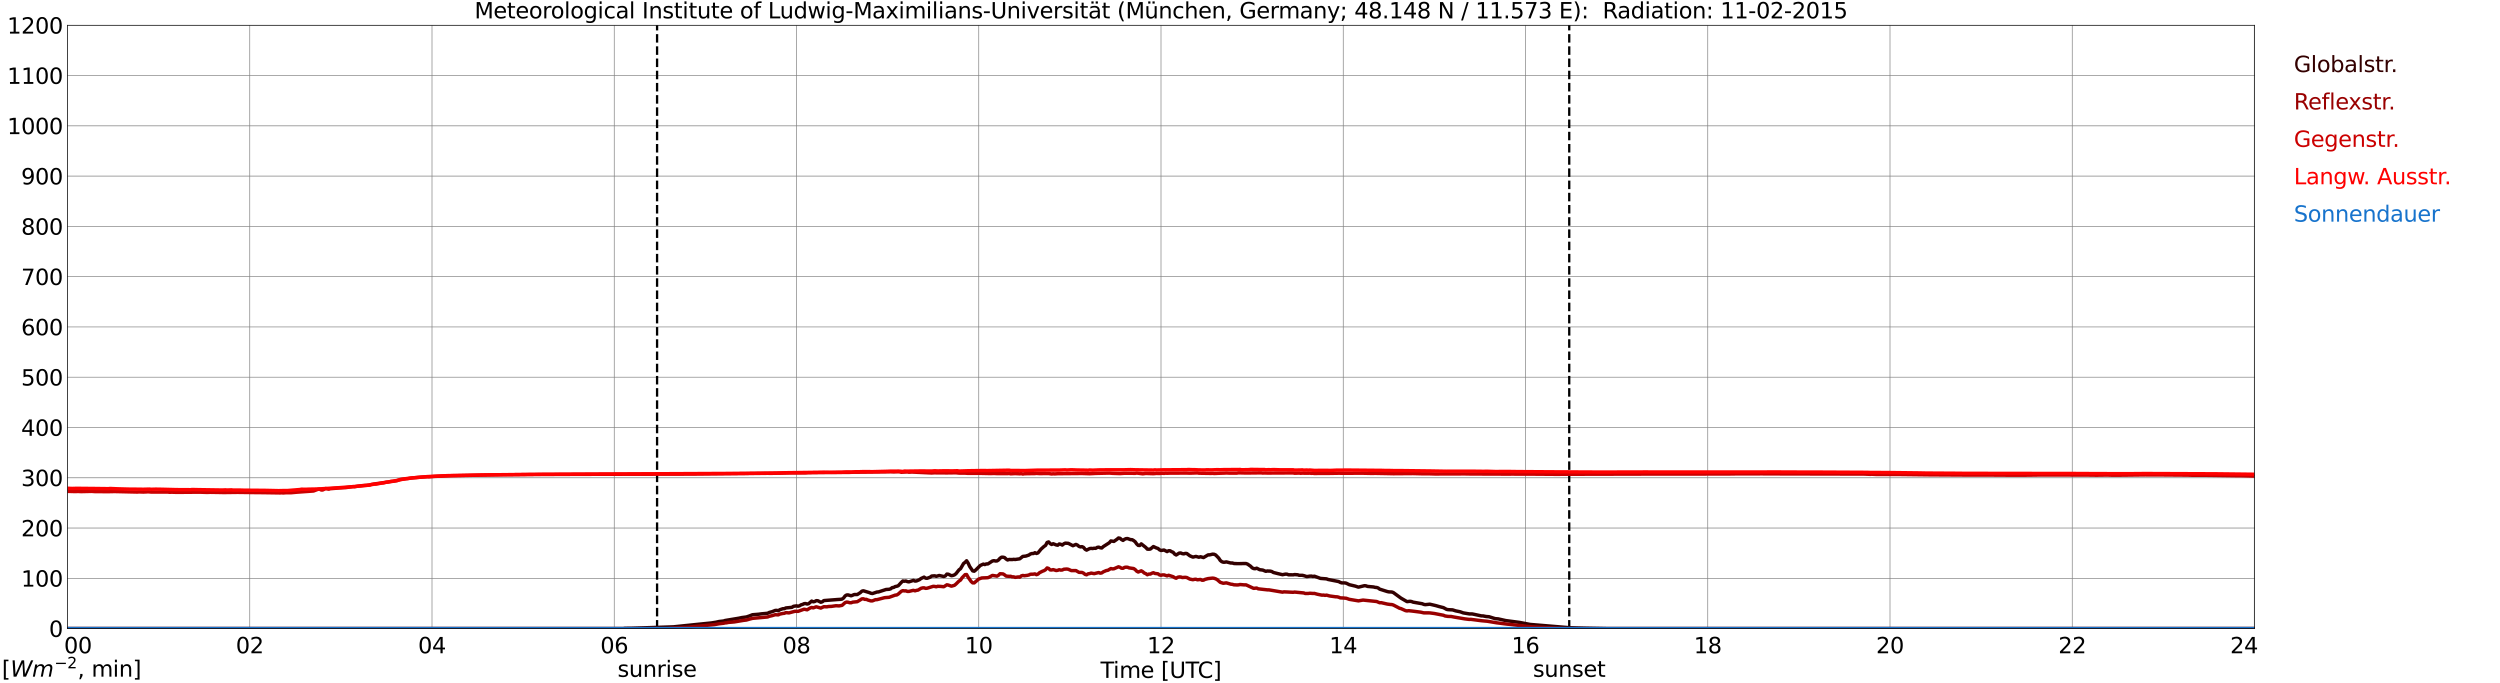 <?xml version="1.0" encoding="utf-8" standalone="no"?>
<!DOCTYPE svg PUBLIC "-//W3C//DTD SVG 1.1//EN"
  "http://www.w3.org/Graphics/SVG/1.1/DTD/svg11.dtd">
<svg xmlns:xlink="http://www.w3.org/1999/xlink" width="1085.4pt" height="296.64pt" viewBox="0 0 1085.4 296.64" xmlns="http://www.w3.org/2000/svg" version="1.1">
 <defs>
  <style type="text/css">*{stroke-linejoin: round; stroke-linecap: butt}</style>
 </defs>
 <g id="figure_1">
  <g id="patch_1">
   <path d="M 0 296.64 
L 1085.4 296.64 
L 1085.4 0 
L 0 0 
z
" style="fill: #ffffff"/>
  </g>
  <g id="axes_1">
   <g id="patch_2">
    <path d="M 29.306 272.909 
L 978.814 272.909 
L 978.814 10.976 
L 29.306 10.976 
z
" style="fill: #ffffff"/>
   </g>
   <g id="patch_3">
    <path d="M 978.814 272.909 
L 978.814 272.909 
L 978.814 10.976 
L 978.814 10.976 
z
" clip-path="url(#pe2aa1dbc0a)" style="fill: #d3d3d3; opacity: 0.25; stroke: #d3d3d3; stroke-linejoin: miter"/>
   </g>
   <g id="matplotlib.axis_1">
    <g id="xtick_1">
     <g id="line2d_1">
      <path d="M 29.306 272.909 
L 29.306 10.976 
" clip-path="url(#pe2aa1dbc0a)" style="fill: none; stroke: #808080; stroke-width: 0.3; stroke-linecap: square"/>
     </g>
     <g id="line2d_2"/>
     <g id="text_1">
      <!--    00 -->
      <g transform="translate(18.733 283.627) scale(0.095 -0.095)">
       <defs>
        <path id="DejaVuSans-20" transform="scale(0.016)"/>
        <path id="DejaVuSans-30" d="M 2034 4250 
Q 1547 4250 1301 3770 
Q 1056 3291 1056 2328 
Q 1056 1369 1301 889 
Q 1547 409 2034 409 
Q 2525 409 2770 889 
Q 3016 1369 3016 2328 
Q 3016 3291 2770 3770 
Q 2525 4250 2034 4250 
z
M 2034 4750 
Q 2819 4750 3233 4129 
Q 3647 3509 3647 2328 
Q 3647 1150 3233 529 
Q 2819 -91 2034 -91 
Q 1250 -91 836 529 
Q 422 1150 422 2328 
Q 422 3509 836 4129 
Q 1250 4750 2034 4750 
z
" transform="scale(0.016)"/>
       </defs>
       <use xlink:href="#DejaVuSans-20"/>
       <use xlink:href="#DejaVuSans-20" transform="translate(31.787 0)"/>
       <use xlink:href="#DejaVuSans-20" transform="translate(63.574 0)"/>
       <use xlink:href="#DejaVuSans-30" transform="translate(95.361 0)"/>
       <use xlink:href="#DejaVuSans-30" transform="translate(158.984 0)"/>
      </g>
     </g>
    </g>
    <g id="xtick_2">
     <g id="line2d_3">
      <path d="M 108.431 272.909 
L 108.431 10.976 
" clip-path="url(#pe2aa1dbc0a)" style="fill: none; stroke: #808080; stroke-width: 0.3; stroke-linecap: square"/>
     </g>
     <g id="line2d_4"/>
     <g id="text_2">
      <!-- 02 -->
      <g transform="translate(102.387 283.627) scale(0.095 -0.095)">
       <defs>
        <path id="DejaVuSans-32" d="M 1228 531 
L 3431 531 
L 3431 0 
L 469 0 
L 469 531 
Q 828 903 1448 1529 
Q 2069 2156 2228 2338 
Q 2531 2678 2651 2914 
Q 2772 3150 2772 3378 
Q 2772 3750 2511 3984 
Q 2250 4219 1831 4219 
Q 1534 4219 1204 4116 
Q 875 4013 500 3803 
L 500 4441 
Q 881 4594 1212 4672 
Q 1544 4750 1819 4750 
Q 2544 4750 2975 4387 
Q 3406 4025 3406 3419 
Q 3406 3131 3298 2873 
Q 3191 2616 2906 2266 
Q 2828 2175 2409 1742 
Q 1991 1309 1228 531 
z
" transform="scale(0.016)"/>
       </defs>
       <use xlink:href="#DejaVuSans-30"/>
       <use xlink:href="#DejaVuSans-32" transform="translate(63.623 0)"/>
      </g>
     </g>
    </g>
    <g id="xtick_3">
     <g id="line2d_5">
      <path d="M 187.557 272.909 
L 187.557 10.976 
" clip-path="url(#pe2aa1dbc0a)" style="fill: none; stroke: #808080; stroke-width: 0.3; stroke-linecap: square"/>
     </g>
     <g id="line2d_6"/>
     <g id="text_3">
      <!-- 04 -->
      <g transform="translate(181.513 283.627) scale(0.095 -0.095)">
       <defs>
        <path id="DejaVuSans-34" d="M 2419 4116 
L 825 1625 
L 2419 1625 
L 2419 4116 
z
M 2253 4666 
L 3047 4666 
L 3047 1625 
L 3713 1625 
L 3713 1100 
L 3047 1100 
L 3047 0 
L 2419 0 
L 2419 1100 
L 313 1100 
L 313 1709 
L 2253 4666 
z
" transform="scale(0.016)"/>
       </defs>
       <use xlink:href="#DejaVuSans-30"/>
       <use xlink:href="#DejaVuSans-34" transform="translate(63.623 0)"/>
      </g>
     </g>
    </g>
    <g id="xtick_4">
     <g id="line2d_7">
      <path d="M 266.683 272.909 
L 266.683 10.976 
" clip-path="url(#pe2aa1dbc0a)" style="fill: none; stroke: #808080; stroke-width: 0.3; stroke-linecap: square"/>
     </g>
     <g id="line2d_8"/>
     <g id="text_4">
      <!-- 06 -->
      <g transform="translate(260.638 283.627) scale(0.095 -0.095)">
       <defs>
        <path id="DejaVuSans-36" d="M 2113 2584 
Q 1688 2584 1439 2293 
Q 1191 2003 1191 1497 
Q 1191 994 1439 701 
Q 1688 409 2113 409 
Q 2538 409 2786 701 
Q 3034 994 3034 1497 
Q 3034 2003 2786 2293 
Q 2538 2584 2113 2584 
z
M 3366 4563 
L 3366 3988 
Q 3128 4100 2886 4159 
Q 2644 4219 2406 4219 
Q 1781 4219 1451 3797 
Q 1122 3375 1075 2522 
Q 1259 2794 1537 2939 
Q 1816 3084 2150 3084 
Q 2853 3084 3261 2657 
Q 3669 2231 3669 1497 
Q 3669 778 3244 343 
Q 2819 -91 2113 -91 
Q 1303 -91 875 529 
Q 447 1150 447 2328 
Q 447 3434 972 4092 
Q 1497 4750 2381 4750 
Q 2619 4750 2861 4703 
Q 3103 4656 3366 4563 
z
" transform="scale(0.016)"/>
       </defs>
       <use xlink:href="#DejaVuSans-30"/>
       <use xlink:href="#DejaVuSans-36" transform="translate(63.623 0)"/>
      </g>
     </g>
    </g>
    <g id="xtick_5">
     <g id="line2d_9">
      <path d="M 345.808 272.909 
L 345.808 10.976 
" clip-path="url(#pe2aa1dbc0a)" style="fill: none; stroke: #808080; stroke-width: 0.3; stroke-linecap: square"/>
     </g>
     <g id="line2d_10"/>
     <g id="text_5">
      <!-- 08 -->
      <g transform="translate(339.764 283.627) scale(0.095 -0.095)">
       <defs>
        <path id="DejaVuSans-38" d="M 2034 2216 
Q 1584 2216 1326 1975 
Q 1069 1734 1069 1313 
Q 1069 891 1326 650 
Q 1584 409 2034 409 
Q 2484 409 2743 651 
Q 3003 894 3003 1313 
Q 3003 1734 2745 1975 
Q 2488 2216 2034 2216 
z
M 1403 2484 
Q 997 2584 770 2862 
Q 544 3141 544 3541 
Q 544 4100 942 4425 
Q 1341 4750 2034 4750 
Q 2731 4750 3128 4425 
Q 3525 4100 3525 3541 
Q 3525 3141 3298 2862 
Q 3072 2584 2669 2484 
Q 3125 2378 3379 2068 
Q 3634 1759 3634 1313 
Q 3634 634 3220 271 
Q 2806 -91 2034 -91 
Q 1263 -91 848 271 
Q 434 634 434 1313 
Q 434 1759 690 2068 
Q 947 2378 1403 2484 
z
M 1172 3481 
Q 1172 3119 1398 2916 
Q 1625 2713 2034 2713 
Q 2441 2713 2670 2916 
Q 2900 3119 2900 3481 
Q 2900 3844 2670 4047 
Q 2441 4250 2034 4250 
Q 1625 4250 1398 4047 
Q 1172 3844 1172 3481 
z
" transform="scale(0.016)"/>
       </defs>
       <use xlink:href="#DejaVuSans-30"/>
       <use xlink:href="#DejaVuSans-38" transform="translate(63.623 0)"/>
      </g>
     </g>
    </g>
    <g id="xtick_6">
     <g id="line2d_11">
      <path d="M 424.934 272.909 
L 424.934 10.976 
" clip-path="url(#pe2aa1dbc0a)" style="fill: none; stroke: #808080; stroke-width: 0.3; stroke-linecap: square"/>
     </g>
     <g id="line2d_12"/>
     <g id="text_6">
      <!-- 10 -->
      <g transform="translate(418.89 283.627) scale(0.095 -0.095)">
       <defs>
        <path id="DejaVuSans-31" d="M 794 531 
L 1825 531 
L 1825 4091 
L 703 3866 
L 703 4441 
L 1819 4666 
L 2450 4666 
L 2450 531 
L 3481 531 
L 3481 0 
L 794 0 
L 794 531 
z
" transform="scale(0.016)"/>
       </defs>
       <use xlink:href="#DejaVuSans-31"/>
       <use xlink:href="#DejaVuSans-30" transform="translate(63.623 0)"/>
      </g>
     </g>
    </g>
    <g id="xtick_7">
     <g id="line2d_13">
      <path d="M 504.06 272.909 
L 504.06 10.976 
" clip-path="url(#pe2aa1dbc0a)" style="fill: none; stroke: #808080; stroke-width: 0.3; stroke-linecap: square"/>
     </g>
     <g id="line2d_14"/>
     <g id="text_7">
      <!-- 12 -->
      <g transform="translate(498.015 283.627) scale(0.095 -0.095)">
       <use xlink:href="#DejaVuSans-31"/>
       <use xlink:href="#DejaVuSans-32" transform="translate(63.623 0)"/>
      </g>
     </g>
    </g>
    <g id="xtick_8">
     <g id="line2d_15">
      <path d="M 583.185 272.909 
L 583.185 10.976 
" clip-path="url(#pe2aa1dbc0a)" style="fill: none; stroke: #808080; stroke-width: 0.3; stroke-linecap: square"/>
     </g>
     <g id="line2d_16"/>
     <g id="text_8">
      <!-- 14 -->
      <g transform="translate(577.141 283.627) scale(0.095 -0.095)">
       <use xlink:href="#DejaVuSans-31"/>
       <use xlink:href="#DejaVuSans-34" transform="translate(63.623 0)"/>
      </g>
     </g>
    </g>
    <g id="xtick_9">
     <g id="line2d_17">
      <path d="M 662.311 272.909 
L 662.311 10.976 
" clip-path="url(#pe2aa1dbc0a)" style="fill: none; stroke: #808080; stroke-width: 0.3; stroke-linecap: square"/>
     </g>
     <g id="line2d_18"/>
     <g id="text_9">
      <!-- 16 -->
      <g transform="translate(656.267 283.627) scale(0.095 -0.095)">
       <use xlink:href="#DejaVuSans-31"/>
       <use xlink:href="#DejaVuSans-36" transform="translate(63.623 0)"/>
      </g>
     </g>
    </g>
    <g id="xtick_10">
     <g id="line2d_19">
      <path d="M 741.437 272.909 
L 741.437 10.976 
" clip-path="url(#pe2aa1dbc0a)" style="fill: none; stroke: #808080; stroke-width: 0.3; stroke-linecap: square"/>
     </g>
     <g id="line2d_20"/>
     <g id="text_10">
      <!-- 18 -->
      <g transform="translate(735.392 283.627) scale(0.095 -0.095)">
       <use xlink:href="#DejaVuSans-31"/>
       <use xlink:href="#DejaVuSans-38" transform="translate(63.623 0)"/>
      </g>
     </g>
    </g>
    <g id="xtick_11">
     <g id="line2d_21">
      <path d="M 820.562 272.909 
L 820.562 10.976 
" clip-path="url(#pe2aa1dbc0a)" style="fill: none; stroke: #808080; stroke-width: 0.3; stroke-linecap: square"/>
     </g>
     <g id="line2d_22"/>
     <g id="text_11">
      <!-- 20 -->
      <g transform="translate(814.518 283.627) scale(0.095 -0.095)">
       <use xlink:href="#DejaVuSans-32"/>
       <use xlink:href="#DejaVuSans-30" transform="translate(63.623 0)"/>
      </g>
     </g>
    </g>
    <g id="xtick_12">
     <g id="line2d_23">
      <path d="M 899.688 272.909 
L 899.688 10.976 
" clip-path="url(#pe2aa1dbc0a)" style="fill: none; stroke: #808080; stroke-width: 0.3; stroke-linecap: square"/>
     </g>
     <g id="line2d_24"/>
     <g id="text_12">
      <!-- 22 -->
      <g transform="translate(893.644 283.627) scale(0.095 -0.095)">
       <use xlink:href="#DejaVuSans-32"/>
       <use xlink:href="#DejaVuSans-32" transform="translate(63.623 0)"/>
      </g>
     </g>
    </g>
    <g id="xtick_13">
     <g id="line2d_25">
      <path d="M 978.814 272.909 
L 978.814 10.976 
" clip-path="url(#pe2aa1dbc0a)" style="fill: none; stroke: #808080; stroke-width: 0.3; stroke-linecap: square"/>
     </g>
     <g id="line2d_26"/>
     <g id="text_13">
      <!-- 24    -->
      <g transform="translate(968.241 283.627) scale(0.095 -0.095)">
       <use xlink:href="#DejaVuSans-32"/>
       <use xlink:href="#DejaVuSans-34" transform="translate(63.623 0)"/>
       <use xlink:href="#DejaVuSans-20" transform="translate(127.246 0)"/>
       <use xlink:href="#DejaVuSans-20" transform="translate(159.033 0)"/>
       <use xlink:href="#DejaVuSans-20" transform="translate(190.82 0)"/>
      </g>
     </g>
    </g>
    <g id="text_14">
     <!-- Time [UTC] -->
     <g transform="translate(477.806 294.322) scale(0.095 -0.095)">
      <defs>
       <path id="DejaVuSans-54" d="M -19 4666 
L 3928 4666 
L 3928 4134 
L 2272 4134 
L 2272 0 
L 1638 0 
L 1638 4134 
L -19 4134 
L -19 4666 
z
" transform="scale(0.016)"/>
       <path id="DejaVuSans-69" d="M 603 3500 
L 1178 3500 
L 1178 0 
L 603 0 
L 603 3500 
z
M 603 4863 
L 1178 4863 
L 1178 4134 
L 603 4134 
L 603 4863 
z
" transform="scale(0.016)"/>
       <path id="DejaVuSans-6d" d="M 3328 2828 
Q 3544 3216 3844 3400 
Q 4144 3584 4550 3584 
Q 5097 3584 5394 3201 
Q 5691 2819 5691 2113 
L 5691 0 
L 5113 0 
L 5113 2094 
Q 5113 2597 4934 2840 
Q 4756 3084 4391 3084 
Q 3944 3084 3684 2787 
Q 3425 2491 3425 1978 
L 3425 0 
L 2847 0 
L 2847 2094 
Q 2847 2600 2669 2842 
Q 2491 3084 2119 3084 
Q 1678 3084 1418 2786 
Q 1159 2488 1159 1978 
L 1159 0 
L 581 0 
L 581 3500 
L 1159 3500 
L 1159 2956 
Q 1356 3278 1631 3431 
Q 1906 3584 2284 3584 
Q 2666 3584 2933 3390 
Q 3200 3197 3328 2828 
z
" transform="scale(0.016)"/>
       <path id="DejaVuSans-65" d="M 3597 1894 
L 3597 1613 
L 953 1613 
Q 991 1019 1311 708 
Q 1631 397 2203 397 
Q 2534 397 2845 478 
Q 3156 559 3463 722 
L 3463 178 
Q 3153 47 2828 -22 
Q 2503 -91 2169 -91 
Q 1331 -91 842 396 
Q 353 884 353 1716 
Q 353 2575 817 3079 
Q 1281 3584 2069 3584 
Q 2775 3584 3186 3129 
Q 3597 2675 3597 1894 
z
M 3022 2063 
Q 3016 2534 2758 2815 
Q 2500 3097 2075 3097 
Q 1594 3097 1305 2825 
Q 1016 2553 972 2059 
L 3022 2063 
z
" transform="scale(0.016)"/>
       <path id="DejaVuSans-5b" d="M 550 4863 
L 1875 4863 
L 1875 4416 
L 1125 4416 
L 1125 -397 
L 1875 -397 
L 1875 -844 
L 550 -844 
L 550 4863 
z
" transform="scale(0.016)"/>
       <path id="DejaVuSans-55" d="M 556 4666 
L 1191 4666 
L 1191 1831 
Q 1191 1081 1462 751 
Q 1734 422 2344 422 
Q 2950 422 3222 751 
Q 3494 1081 3494 1831 
L 3494 4666 
L 4128 4666 
L 4128 1753 
Q 4128 841 3676 375 
Q 3225 -91 2344 -91 
Q 1459 -91 1007 375 
Q 556 841 556 1753 
L 556 4666 
z
" transform="scale(0.016)"/>
       <path id="DejaVuSans-43" d="M 4122 4306 
L 4122 3641 
Q 3803 3938 3442 4084 
Q 3081 4231 2675 4231 
Q 1875 4231 1450 3742 
Q 1025 3253 1025 2328 
Q 1025 1406 1450 917 
Q 1875 428 2675 428 
Q 3081 428 3442 575 
Q 3803 722 4122 1019 
L 4122 359 
Q 3791 134 3420 21 
Q 3050 -91 2638 -91 
Q 1578 -91 968 557 
Q 359 1206 359 2328 
Q 359 3453 968 4101 
Q 1578 4750 2638 4750 
Q 3056 4750 3426 4639 
Q 3797 4528 4122 4306 
z
" transform="scale(0.016)"/>
       <path id="DejaVuSans-5d" d="M 1947 4863 
L 1947 -844 
L 622 -844 
L 622 -397 
L 1369 -397 
L 1369 4416 
L 622 4416 
L 622 4863 
L 1947 4863 
z
" transform="scale(0.016)"/>
      </defs>
      <use xlink:href="#DejaVuSans-54"/>
      <use xlink:href="#DejaVuSans-69" transform="translate(57.959 0)"/>
      <use xlink:href="#DejaVuSans-6d" transform="translate(85.742 0)"/>
      <use xlink:href="#DejaVuSans-65" transform="translate(183.154 0)"/>
      <use xlink:href="#DejaVuSans-20" transform="translate(244.678 0)"/>
      <use xlink:href="#DejaVuSans-5b" transform="translate(276.465 0)"/>
      <use xlink:href="#DejaVuSans-55" transform="translate(315.479 0)"/>
      <use xlink:href="#DejaVuSans-54" transform="translate(388.672 0)"/>
      <use xlink:href="#DejaVuSans-43" transform="translate(443.881 0)"/>
      <use xlink:href="#DejaVuSans-5d" transform="translate(513.705 0)"/>
     </g>
    </g>
   </g>
   <g id="matplotlib.axis_2">
    <g id="ytick_1">
     <g id="line2d_27">
      <path d="M 29.306 272.909 
L 978.814 272.909 
" clip-path="url(#pe2aa1dbc0a)" style="fill: none; stroke: #808080; stroke-width: 0.3; stroke-linecap: square"/>
     </g>
     <g id="line2d_28"/>
     <g id="text_15">
      <!-- 0 -->
      <g transform="translate(21.261 276.518) scale(0.095 -0.095)">
       <use xlink:href="#DejaVuSans-30"/>
      </g>
     </g>
    </g>
    <g id="ytick_2">
     <g id="line2d_29">
      <path d="M 29.306 251.081 
L 978.814 251.081 
" clip-path="url(#pe2aa1dbc0a)" style="fill: none; stroke: #808080; stroke-width: 0.3; stroke-linecap: square"/>
     </g>
     <g id="line2d_30"/>
     <g id="text_16">
      <!-- 100 -->
      <g transform="translate(9.173 254.69) scale(0.095 -0.095)">
       <use xlink:href="#DejaVuSans-31"/>
       <use xlink:href="#DejaVuSans-30" transform="translate(63.623 0)"/>
       <use xlink:href="#DejaVuSans-30" transform="translate(127.246 0)"/>
      </g>
     </g>
    </g>
    <g id="ytick_3">
     <g id="line2d_31">
      <path d="M 29.306 229.253 
L 978.814 229.253 
" clip-path="url(#pe2aa1dbc0a)" style="fill: none; stroke: #808080; stroke-width: 0.3; stroke-linecap: square"/>
     </g>
     <g id="line2d_32"/>
     <g id="text_17">
      <!-- 200 -->
      <g transform="translate(9.173 232.863) scale(0.095 -0.095)">
       <use xlink:href="#DejaVuSans-32"/>
       <use xlink:href="#DejaVuSans-30" transform="translate(63.623 0)"/>
       <use xlink:href="#DejaVuSans-30" transform="translate(127.246 0)"/>
      </g>
     </g>
    </g>
    <g id="ytick_4">
     <g id="line2d_33">
      <path d="M 29.306 207.426 
L 978.814 207.426 
" clip-path="url(#pe2aa1dbc0a)" style="fill: none; stroke: #808080; stroke-width: 0.3; stroke-linecap: square"/>
     </g>
     <g id="line2d_34"/>
     <g id="text_18">
      <!-- 300 -->
      <g transform="translate(9.173 211.035) scale(0.095 -0.095)">
       <defs>
        <path id="DejaVuSans-33" d="M 2597 2516 
Q 3050 2419 3304 2112 
Q 3559 1806 3559 1356 
Q 3559 666 3084 287 
Q 2609 -91 1734 -91 
Q 1441 -91 1130 -33 
Q 819 25 488 141 
L 488 750 
Q 750 597 1062 519 
Q 1375 441 1716 441 
Q 2309 441 2620 675 
Q 2931 909 2931 1356 
Q 2931 1769 2642 2001 
Q 2353 2234 1838 2234 
L 1294 2234 
L 1294 2753 
L 1863 2753 
Q 2328 2753 2575 2939 
Q 2822 3125 2822 3475 
Q 2822 3834 2567 4026 
Q 2313 4219 1838 4219 
Q 1578 4219 1281 4162 
Q 984 4106 628 3988 
L 628 4550 
Q 988 4650 1302 4700 
Q 1616 4750 1894 4750 
Q 2613 4750 3031 4423 
Q 3450 4097 3450 3541 
Q 3450 3153 3228 2886 
Q 3006 2619 2597 2516 
z
" transform="scale(0.016)"/>
       </defs>
       <use xlink:href="#DejaVuSans-33"/>
       <use xlink:href="#DejaVuSans-30" transform="translate(63.623 0)"/>
       <use xlink:href="#DejaVuSans-30" transform="translate(127.246 0)"/>
      </g>
     </g>
    </g>
    <g id="ytick_5">
     <g id="line2d_35">
      <path d="M 29.306 185.598 
L 978.814 185.598 
" clip-path="url(#pe2aa1dbc0a)" style="fill: none; stroke: #808080; stroke-width: 0.3; stroke-linecap: square"/>
     </g>
     <g id="line2d_36"/>
     <g id="text_19">
      <!-- 400 -->
      <g transform="translate(9.173 189.207) scale(0.095 -0.095)">
       <use xlink:href="#DejaVuSans-34"/>
       <use xlink:href="#DejaVuSans-30" transform="translate(63.623 0)"/>
       <use xlink:href="#DejaVuSans-30" transform="translate(127.246 0)"/>
      </g>
     </g>
    </g>
    <g id="ytick_6">
     <g id="line2d_37">
      <path d="M 29.306 163.77 
L 978.814 163.77 
" clip-path="url(#pe2aa1dbc0a)" style="fill: none; stroke: #808080; stroke-width: 0.3; stroke-linecap: square"/>
     </g>
     <g id="line2d_38"/>
     <g id="text_20">
      <!-- 500 -->
      <g transform="translate(9.173 167.379) scale(0.095 -0.095)">
       <defs>
        <path id="DejaVuSans-35" d="M 691 4666 
L 3169 4666 
L 3169 4134 
L 1269 4134 
L 1269 2991 
Q 1406 3038 1543 3061 
Q 1681 3084 1819 3084 
Q 2600 3084 3056 2656 
Q 3513 2228 3513 1497 
Q 3513 744 3044 326 
Q 2575 -91 1722 -91 
Q 1428 -91 1123 -41 
Q 819 9 494 109 
L 494 744 
Q 775 591 1075 516 
Q 1375 441 1709 441 
Q 2250 441 2565 725 
Q 2881 1009 2881 1497 
Q 2881 1984 2565 2268 
Q 2250 2553 1709 2553 
Q 1456 2553 1204 2497 
Q 953 2441 691 2322 
L 691 4666 
z
" transform="scale(0.016)"/>
       </defs>
       <use xlink:href="#DejaVuSans-35"/>
       <use xlink:href="#DejaVuSans-30" transform="translate(63.623 0)"/>
       <use xlink:href="#DejaVuSans-30" transform="translate(127.246 0)"/>
      </g>
     </g>
    </g>
    <g id="ytick_7">
     <g id="line2d_39">
      <path d="M 29.306 141.942 
L 978.814 141.942 
" clip-path="url(#pe2aa1dbc0a)" style="fill: none; stroke: #808080; stroke-width: 0.3; stroke-linecap: square"/>
     </g>
     <g id="line2d_40"/>
     <g id="text_21">
      <!-- 600 -->
      <g transform="translate(9.173 145.551) scale(0.095 -0.095)">
       <use xlink:href="#DejaVuSans-36"/>
       <use xlink:href="#DejaVuSans-30" transform="translate(63.623 0)"/>
       <use xlink:href="#DejaVuSans-30" transform="translate(127.246 0)"/>
      </g>
     </g>
    </g>
    <g id="ytick_8">
     <g id="line2d_41">
      <path d="M 29.306 120.114 
L 978.814 120.114 
" clip-path="url(#pe2aa1dbc0a)" style="fill: none; stroke: #808080; stroke-width: 0.3; stroke-linecap: square"/>
     </g>
     <g id="line2d_42"/>
     <g id="text_22">
      <!-- 700 -->
      <g transform="translate(9.173 123.724) scale(0.095 -0.095)">
       <defs>
        <path id="DejaVuSans-37" d="M 525 4666 
L 3525 4666 
L 3525 4397 
L 1831 0 
L 1172 0 
L 2766 4134 
L 525 4134 
L 525 4666 
z
" transform="scale(0.016)"/>
       </defs>
       <use xlink:href="#DejaVuSans-37"/>
       <use xlink:href="#DejaVuSans-30" transform="translate(63.623 0)"/>
       <use xlink:href="#DejaVuSans-30" transform="translate(127.246 0)"/>
      </g>
     </g>
    </g>
    <g id="ytick_9">
     <g id="line2d_43">
      <path d="M 29.306 98.287 
L 978.814 98.287 
" clip-path="url(#pe2aa1dbc0a)" style="fill: none; stroke: #808080; stroke-width: 0.3; stroke-linecap: square"/>
     </g>
     <g id="line2d_44"/>
     <g id="text_23">
      <!-- 800 -->
      <g transform="translate(9.173 101.896) scale(0.095 -0.095)">
       <use xlink:href="#DejaVuSans-38"/>
       <use xlink:href="#DejaVuSans-30" transform="translate(63.623 0)"/>
       <use xlink:href="#DejaVuSans-30" transform="translate(127.246 0)"/>
      </g>
     </g>
    </g>
    <g id="ytick_10">
     <g id="line2d_45">
      <path d="M 29.306 76.459 
L 978.814 76.459 
" clip-path="url(#pe2aa1dbc0a)" style="fill: none; stroke: #808080; stroke-width: 0.3; stroke-linecap: square"/>
     </g>
     <g id="line2d_46"/>
     <g id="text_24">
      <!-- 900 -->
      <g transform="translate(9.173 80.068) scale(0.095 -0.095)">
       <defs>
        <path id="DejaVuSans-39" d="M 703 97 
L 703 672 
Q 941 559 1184 500 
Q 1428 441 1663 441 
Q 2288 441 2617 861 
Q 2947 1281 2994 2138 
Q 2813 1869 2534 1725 
Q 2256 1581 1919 1581 
Q 1219 1581 811 2004 
Q 403 2428 403 3163 
Q 403 3881 828 4315 
Q 1253 4750 1959 4750 
Q 2769 4750 3195 4129 
Q 3622 3509 3622 2328 
Q 3622 1225 3098 567 
Q 2575 -91 1691 -91 
Q 1453 -91 1209 -44 
Q 966 3 703 97 
z
M 1959 2075 
Q 2384 2075 2632 2365 
Q 2881 2656 2881 3163 
Q 2881 3666 2632 3958 
Q 2384 4250 1959 4250 
Q 1534 4250 1286 3958 
Q 1038 3666 1038 3163 
Q 1038 2656 1286 2365 
Q 1534 2075 1959 2075 
z
" transform="scale(0.016)"/>
       </defs>
       <use xlink:href="#DejaVuSans-39"/>
       <use xlink:href="#DejaVuSans-30" transform="translate(63.623 0)"/>
       <use xlink:href="#DejaVuSans-30" transform="translate(127.246 0)"/>
      </g>
     </g>
    </g>
    <g id="ytick_11">
     <g id="line2d_47">
      <path d="M 29.306 54.631 
L 978.814 54.631 
" clip-path="url(#pe2aa1dbc0a)" style="fill: none; stroke: #808080; stroke-width: 0.3; stroke-linecap: square"/>
     </g>
     <g id="line2d_48"/>
     <g id="text_25">
      <!-- 1000 -->
      <g transform="translate(3.128 58.24) scale(0.095 -0.095)">
       <use xlink:href="#DejaVuSans-31"/>
       <use xlink:href="#DejaVuSans-30" transform="translate(63.623 0)"/>
       <use xlink:href="#DejaVuSans-30" transform="translate(127.246 0)"/>
       <use xlink:href="#DejaVuSans-30" transform="translate(190.869 0)"/>
      </g>
     </g>
    </g>
    <g id="ytick_12">
     <g id="line2d_49">
      <path d="M 29.306 32.803 
L 978.814 32.803 
" clip-path="url(#pe2aa1dbc0a)" style="fill: none; stroke: #808080; stroke-width: 0.3; stroke-linecap: square"/>
     </g>
     <g id="line2d_50"/>
     <g id="text_26">
      <!-- 1100 -->
      <g transform="translate(3.128 36.413) scale(0.095 -0.095)">
       <use xlink:href="#DejaVuSans-31"/>
       <use xlink:href="#DejaVuSans-31" transform="translate(63.623 0)"/>
       <use xlink:href="#DejaVuSans-30" transform="translate(127.246 0)"/>
       <use xlink:href="#DejaVuSans-30" transform="translate(190.869 0)"/>
      </g>
     </g>
    </g>
    <g id="ytick_13">
     <g id="line2d_51">
      <path d="M 29.306 10.976 
L 978.814 10.976 
" clip-path="url(#pe2aa1dbc0a)" style="fill: none; stroke: #808080; stroke-width: 0.3; stroke-linecap: square"/>
     </g>
     <g id="line2d_52"/>
     <g id="text_27">
      <!-- 1200 -->
      <g transform="translate(3.128 14.585) scale(0.095 -0.095)">
       <use xlink:href="#DejaVuSans-31"/>
       <use xlink:href="#DejaVuSans-32" transform="translate(63.623 0)"/>
       <use xlink:href="#DejaVuSans-30" transform="translate(127.246 0)"/>
       <use xlink:href="#DejaVuSans-30" transform="translate(190.869 0)"/>
      </g>
     </g>
    </g>
   </g>
   <g id="line2d_53">
    <path d="M 285.277 272.909 
L 285.277 10.976 
" clip-path="url(#pe2aa1dbc0a)" style="fill: none; stroke-dasharray: 3.7,1.6; stroke-dashoffset: 0; stroke: #000000"/>
   </g>
   <g id="line2d_54">
    <path d="M 681.301 272.909 
L 681.301 10.976 
" clip-path="url(#pe2aa1dbc0a)" style="fill: none; stroke-dasharray: 3.7,1.6; stroke-dashoffset: 0; stroke: #000000"/>
   </g>
   <g id="line2d_55">
    <path d="M 29.306 272.909 
L 270.639 272.909 
L 271.298 272.787 
L 273.936 272.767 
L 292.399 272.145 
L 302.949 271.058 
L 306.905 270.656 
L 308.883 270.455 
L 310.861 270.134 
L 312.18 269.833 
L 314.158 269.611 
L 314.818 269.39 
L 316.136 269.17 
L 320.752 268.406 
L 322.071 268.124 
L 324.049 267.862 
L 325.368 267.421 
L 326.686 266.897 
L 329.324 266.677 
L 330.643 266.496 
L 331.961 266.376 
L 333.28 266.256 
L 333.94 265.913 
L 335.258 265.551 
L 336.577 265.029 
L 337.236 264.988 
L 337.896 265.169 
L 338.555 264.728 
L 339.874 264.285 
L 340.533 264.265 
L 341.193 263.944 
L 343.83 263.682 
L 344.49 263.239 
L 345.808 263.038 
L 346.468 263.2 
L 347.127 263.019 
L 347.787 262.597 
L 348.446 262.416 
L 349.105 262.093 
L 349.765 262.034 
L 350.424 262.255 
L 351.083 262.093 
L 352.402 260.969 
L 353.062 261.29 
L 353.721 261.15 
L 354.38 260.788 
L 355.04 260.807 
L 356.359 261.471 
L 357.018 261.27 
L 357.677 260.749 
L 363.612 260.286 
L 364.93 260.205 
L 365.59 260.105 
L 366.249 259.622 
L 366.909 258.738 
L 367.568 258.315 
L 368.227 258.295 
L 369.546 258.677 
L 370.865 258.134 
L 372.184 258.134 
L 373.502 257.311 
L 374.162 256.686 
L 374.821 256.486 
L 377.459 257.291 
L 378.118 257.573 
L 378.777 257.693 
L 380.756 257.029 
L 381.415 256.99 
L 384.712 255.925 
L 386.031 255.844 
L 386.69 255.643 
L 387.349 255.119 
L 388.009 255.038 
L 388.668 254.656 
L 389.328 254.536 
L 389.987 254.296 
L 391.306 252.869 
L 391.965 252.244 
L 392.624 252.347 
L 393.284 252.244 
L 393.943 252.506 
L 394.603 252.626 
L 395.921 252.205 
L 396.581 251.965 
L 397.24 252.286 
L 397.899 252.225 
L 399.218 251.662 
L 399.878 251.16 
L 401.196 250.557 
L 401.856 251.02 
L 402.515 251.079 
L 403.834 250.596 
L 404.493 250.094 
L 405.812 249.994 
L 406.471 250.214 
L 407.79 249.854 
L 409.768 250.295 
L 410.428 250.055 
L 411.087 249.25 
L 411.746 249.311 
L 413.065 249.955 
L 413.725 249.835 
L 414.384 249.592 
L 415.043 249.071 
L 416.362 247.401 
L 417.022 246.918 
L 418.34 244.648 
L 419 244.146 
L 419.659 243.463 
L 420.318 244.467 
L 420.978 245.914 
L 422.297 247.844 
L 422.956 248.006 
L 423.615 247.482 
L 425.593 245.513 
L 426.912 244.91 
L 427.572 245.111 
L 428.231 244.83 
L 428.89 244.849 
L 430.869 243.564 
L 431.528 243.422 
L 432.187 243.564 
L 432.847 243.542 
L 433.506 243.12 
L 434.165 242.376 
L 434.825 241.916 
L 435.484 241.916 
L 436.144 242.075 
L 436.803 242.699 
L 437.462 243.12 
L 438.122 242.9 
L 439.44 242.939 
L 440.1 242.839 
L 440.759 242.9 
L 442.737 242.618 
L 444.056 241.573 
L 445.375 241.433 
L 446.694 240.99 
L 447.353 240.527 
L 448.012 240.327 
L 448.672 240.327 
L 449.331 239.964 
L 449.991 240.287 
L 450.65 240.045 
L 451.969 238.417 
L 453.287 237.231 
L 453.947 236.788 
L 454.606 235.522 
L 455.266 235.282 
L 455.925 236.005 
L 456.584 236.387 
L 457.244 236.066 
L 458.563 236.587 
L 459.222 236.71 
L 459.881 236.166 
L 460.541 236.306 
L 461.2 236.649 
L 461.859 236.105 
L 462.519 235.804 
L 463.838 235.904 
L 465.816 236.93 
L 467.134 236.367 
L 467.794 236.668 
L 468.453 237.231 
L 469.113 237.452 
L 469.772 237.332 
L 470.431 237.653 
L 471.091 238.458 
L 471.75 238.84 
L 473.069 238.176 
L 473.728 238.076 
L 474.388 238.157 
L 475.047 238.015 
L 475.706 238.076 
L 476.366 237.653 
L 477.025 237.552 
L 477.685 237.814 
L 478.344 237.915 
L 479.003 237.312 
L 481.641 235.623 
L 482.3 234.859 
L 483.619 235.062 
L 484.938 234.136 
L 485.597 233.573 
L 486.256 233.693 
L 486.916 234.256 
L 487.575 234.619 
L 488.235 234.136 
L 488.894 233.855 
L 489.553 233.815 
L 490.872 234.298 
L 491.532 234.317 
L 492.191 234.699 
L 492.85 235.221 
L 493.51 236.166 
L 494.169 236.788 
L 494.828 236.83 
L 495.488 236.127 
L 497.466 237.694 
L 498.125 238.417 
L 498.785 238.458 
L 499.444 238.377 
L 500.763 237.292 
L 502.082 237.915 
L 502.741 238.115 
L 503.4 238.698 
L 504.06 238.999 
L 505.379 238.799 
L 506.697 239.482 
L 507.357 239.1 
L 508.016 239.122 
L 508.675 239.523 
L 509.335 239.783 
L 509.994 240.569 
L 510.654 240.951 
L 511.972 240.126 
L 512.632 240.086 
L 513.291 240.368 
L 513.95 240.468 
L 514.61 240.265 
L 515.269 240.307 
L 516.588 241.311 
L 517.907 241.874 
L 519.226 241.573 
L 520.544 241.935 
L 521.204 241.713 
L 522.522 242.075 
L 524.501 240.909 
L 525.16 240.909 
L 526.479 240.588 
L 527.138 240.647 
L 527.797 240.951 
L 529.116 242.295 
L 529.776 243.302 
L 530.435 243.845 
L 531.094 244.085 
L 531.754 244.085 
L 532.413 243.946 
L 534.391 244.448 
L 535.051 244.428 
L 535.71 244.648 
L 537.029 244.707 
L 538.348 244.707 
L 539.666 244.668 
L 540.985 244.668 
L 541.644 244.91 
L 542.963 245.834 
L 543.623 246.517 
L 544.282 246.84 
L 544.941 246.918 
L 545.601 246.678 
L 546.919 247.342 
L 548.238 247.501 
L 549.557 248.045 
L 550.216 247.905 
L 551.535 247.964 
L 552.195 248.145 
L 552.854 248.547 
L 554.832 249.049 
L 556.81 249.512 
L 558.129 249.25 
L 558.788 249.291 
L 559.448 249.553 
L 561.426 249.573 
L 562.085 249.453 
L 563.404 249.553 
L 564.063 249.774 
L 565.382 249.774 
L 566.042 249.913 
L 567.36 250.337 
L 568.679 250.136 
L 569.338 250.114 
L 569.998 250.276 
L 570.657 250.156 
L 573.295 251.12 
L 575.932 251.321 
L 576.592 251.583 
L 581.207 252.487 
L 581.867 252.849 
L 582.526 253.07 
L 583.845 253.07 
L 584.504 253.209 
L 585.823 253.853 
L 588.46 254.477 
L 589.779 254.918 
L 592.417 254.277 
L 593.076 254.355 
L 593.736 254.597 
L 596.373 254.838 
L 597.032 255.019 
L 597.692 255.06 
L 598.351 255.281 
L 599.011 255.783 
L 602.307 256.828 
L 602.967 256.968 
L 604.286 257.029 
L 604.945 257.271 
L 608.242 259.681 
L 610.879 261.209 
L 612.198 261.05 
L 612.858 261.17 
L 613.517 261.432 
L 617.473 262.115 
L 618.133 262.397 
L 618.792 262.517 
L 620.77 262.316 
L 623.408 262.938 
L 624.726 263.32 
L 626.705 263.822 
L 628.023 264.547 
L 628.683 264.686 
L 630.661 264.787 
L 631.98 265.21 
L 633.958 265.612 
L 635.276 266.094 
L 637.914 266.535 
L 639.233 266.557 
L 643.189 267.399 
L 643.848 267.399 
L 645.167 267.661 
L 646.486 267.762 
L 649.123 268.587 
L 650.442 268.687 
L 653.739 269.429 
L 659.674 270.215 
L 664.289 271.099 
L 681.433 272.525 
L 684.73 272.627 
L 688.686 272.728 
L 697.918 272.909 
L 978.154 272.909 
L 978.154 272.909 
" clip-path="url(#pe2aa1dbc0a)" style="fill: none; stroke: #330000; stroke-width: 1.5; stroke-linecap: square"/>
   </g>
   <g id="line2d_56">
    <path d="M 29.306 272.909 
L 289.761 272.909 
L 291.08 272.749 
L 294.377 272.57 
L 295.696 272.49 
L 298.992 272.309 
L 300.971 272.047 
L 310.202 271.182 
L 312.18 270.822 
L 314.158 270.599 
L 314.818 270.44 
L 315.477 270.399 
L 316.136 270.237 
L 318.774 270.017 
L 322.73 269.353 
L 324.049 269.194 
L 325.368 268.812 
L 326.686 268.469 
L 329.983 268.168 
L 333.28 267.867 
L 333.94 267.585 
L 335.258 267.284 
L 336.577 266.882 
L 337.896 266.963 
L 338.555 266.62 
L 339.874 266.339 
L 340.533 266.278 
L 341.193 265.976 
L 342.512 266.099 
L 345.149 265.394 
L 346.468 265.435 
L 349.105 264.49 
L 350.424 264.752 
L 351.743 263.968 
L 352.402 263.726 
L 353.062 263.927 
L 354.38 263.444 
L 356.359 264.007 
L 357.677 263.405 
L 358.996 263.464 
L 359.655 263.324 
L 360.974 263.263 
L 362.952 262.982 
L 364.271 263.062 
L 365.59 262.822 
L 366.909 261.635 
L 367.568 261.395 
L 368.227 261.475 
L 368.887 261.676 
L 369.546 261.696 
L 370.206 261.434 
L 371.524 261.294 
L 372.184 261.233 
L 373.502 260.45 
L 374.162 260.009 
L 374.821 259.967 
L 375.481 260.229 
L 376.14 260.209 
L 376.799 260.511 
L 378.118 260.893 
L 378.777 260.873 
L 380.096 260.349 
L 380.756 260.349 
L 384.053 259.485 
L 386.031 259.323 
L 388.668 258.38 
L 389.328 258.319 
L 389.987 257.917 
L 391.306 256.732 
L 391.965 256.431 
L 392.624 256.551 
L 393.284 256.51 
L 393.943 256.772 
L 394.603 256.772 
L 396.581 256.289 
L 397.24 256.531 
L 397.899 256.309 
L 398.559 256.208 
L 399.878 255.425 
L 400.537 255.244 
L 401.196 255.204 
L 401.856 255.444 
L 402.515 255.385 
L 405.153 254.56 
L 405.812 254.602 
L 406.471 254.761 
L 407.131 254.541 
L 408.45 254.602 
L 409.768 254.742 
L 411.087 253.897 
L 411.746 254.019 
L 413.065 254.501 
L 414.384 254.119 
L 415.043 253.576 
L 416.362 252.268 
L 417.022 251.847 
L 417.681 250.863 
L 419 249.496 
L 419.659 249.435 
L 420.318 250.62 
L 421.637 252.471 
L 422.297 253.054 
L 422.956 253.074 
L 424.934 251.384 
L 426.253 250.922 
L 428.231 250.843 
L 428.89 250.802 
L 429.55 250.542 
L 430.869 249.817 
L 432.187 250.018 
L 432.847 250.138 
L 433.506 249.756 
L 434.165 249.095 
L 435.484 249.173 
L 436.144 249.577 
L 436.803 250.118 
L 438.122 250.219 
L 438.781 250.199 
L 439.44 250.441 
L 440.1 250.441 
L 440.759 250.682 
L 442.078 250.481 
L 442.737 250.581 
L 443.397 250.038 
L 444.056 249.837 
L 444.716 249.959 
L 446.034 249.798 
L 446.694 249.636 
L 447.353 249.315 
L 448.672 249.274 
L 449.331 249.154 
L 449.991 249.496 
L 450.65 249.254 
L 451.309 248.652 
L 452.628 247.988 
L 453.287 247.748 
L 453.947 247.344 
L 454.606 246.582 
L 455.266 246.783 
L 455.925 247.425 
L 456.584 247.466 
L 457.244 247.305 
L 458.563 247.706 
L 459.222 247.606 
L 459.881 247.344 
L 460.541 247.525 
L 461.2 247.466 
L 461.859 247.143 
L 463.178 247.043 
L 463.838 247.165 
L 465.156 247.748 
L 467.134 247.726 
L 468.453 248.49 
L 469.772 248.532 
L 470.431 248.833 
L 471.091 249.374 
L 471.75 249.555 
L 472.409 249.134 
L 473.069 249.034 
L 473.728 248.813 
L 475.047 249.053 
L 477.025 248.571 
L 477.685 248.852 
L 478.344 248.732 
L 479.003 248.27 
L 480.322 247.706 
L 480.981 247.606 
L 482.3 246.842 
L 482.96 246.984 
L 483.619 246.942 
L 485.597 246.078 
L 486.256 246.301 
L 486.916 246.702 
L 487.575 246.742 
L 488.235 246.34 
L 488.894 246.24 
L 489.553 246.279 
L 490.213 246.561 
L 492.191 246.842 
L 492.85 247.285 
L 493.51 247.988 
L 494.169 248.35 
L 495.488 247.827 
L 496.147 248.209 
L 496.807 248.791 
L 497.466 249.053 
L 498.125 249.536 
L 498.785 249.234 
L 499.444 249.234 
L 500.103 248.872 
L 500.763 248.652 
L 501.422 248.972 
L 502.741 249.114 
L 503.4 249.616 
L 504.06 249.756 
L 504.719 249.597 
L 505.379 249.597 
L 506.697 250.018 
L 507.357 249.756 
L 509.335 250.38 
L 509.994 250.802 
L 510.654 251.044 
L 511.313 250.62 
L 511.972 250.481 
L 512.632 250.5 
L 513.291 250.743 
L 514.61 250.642 
L 515.269 250.743 
L 516.588 251.426 
L 517.907 251.686 
L 518.566 251.526 
L 519.226 251.485 
L 519.885 251.727 
L 521.204 251.566 
L 521.863 251.928 
L 522.522 251.886 
L 523.182 251.546 
L 524.501 251.203 
L 526.479 250.983 
L 527.138 251.083 
L 527.797 251.304 
L 528.457 251.666 
L 529.776 252.812 
L 531.094 253.233 
L 532.413 253.054 
L 533.732 253.436 
L 534.391 253.637 
L 535.051 253.696 
L 535.71 253.897 
L 537.029 253.958 
L 537.688 253.938 
L 538.348 253.777 
L 540.326 253.938 
L 540.985 253.919 
L 544.282 255.444 
L 545.601 255.305 
L 546.26 255.645 
L 548.238 255.868 
L 550.216 256.088 
L 550.876 256.088 
L 556.81 257.092 
L 557.47 256.953 
L 561.426 257.154 
L 562.085 257.053 
L 566.042 257.435 
L 566.701 257.675 
L 568.02 257.656 
L 568.679 257.555 
L 569.998 257.656 
L 570.657 257.636 
L 571.976 257.998 
L 573.954 258.4 
L 574.613 258.358 
L 575.273 258.481 
L 575.932 258.38 
L 577.251 258.74 
L 579.889 259.103 
L 580.548 259.122 
L 581.207 259.284 
L 581.867 259.565 
L 583.185 259.627 
L 584.504 259.747 
L 585.823 260.209 
L 589.779 260.873 
L 591.757 260.53 
L 597.692 261.152 
L 599.011 261.696 
L 599.67 261.657 
L 602.307 262.259 
L 603.626 262.44 
L 604.286 262.479 
L 604.945 262.68 
L 606.923 263.706 
L 607.582 264.069 
L 608.242 264.228 
L 610.22 265.112 
L 610.879 265.234 
L 611.539 265.134 
L 612.858 265.273 
L 614.176 265.435 
L 616.814 265.775 
L 618.133 266.077 
L 619.451 266.077 
L 620.77 266.099 
L 622.748 266.358 
L 626.705 267.122 
L 627.364 267.423 
L 628.683 267.624 
L 630.001 267.646 
L 631.32 267.906 
L 635.936 268.689 
L 637.914 268.932 
L 638.573 268.892 
L 643.189 269.495 
L 645.827 269.735 
L 649.783 270.399 
L 651.102 270.56 
L 654.399 270.981 
L 655.717 271.101 
L 657.036 271.263 
L 664.949 272.127 
L 679.455 272.909 
L 978.154 272.909 
L 978.154 272.909 
" clip-path="url(#pe2aa1dbc0a)" style="fill: none; stroke: #990000; stroke-width: 1.5; stroke-linecap: square"/>
   </g>
   <g id="line2d_57">
    <path d="M 29.306 213.326 
L 32.603 213.417 
L 33.921 213.371 
L 35.24 213.435 
L 39.856 213.33 
L 41.175 213.43 
L 42.493 213.422 
L 46.45 213.478 
L 49.747 213.406 
L 59.637 213.636 
L 60.297 213.57 
L 62.275 213.636 
L 63.594 213.572 
L 64.253 213.52 
L 65.572 213.627 
L 72.825 213.631 
L 73.484 213.718 
L 74.803 213.703 
L 76.781 213.764 
L 86.672 213.684 
L 89.969 213.793 
L 91.288 213.736 
L 95.244 213.801 
L 97.222 213.841 
L 103.156 213.762 
L 110.41 213.856 
L 114.366 213.893 
L 121.619 214.007 
L 122.278 213.954 
L 122.938 214.026 
L 124.257 213.921 
L 126.235 213.941 
L 128.872 213.699 
L 136.125 213.177 
L 138.104 212.411 
L 138.763 212.356 
L 139.422 212.73 
L 140.082 212.738 
L 141.4 212.09 
L 142.719 212.402 
L 143.379 212.188 
L 147.335 211.859 
L 149.972 211.723 
L 152.61 211.346 
L 153.269 211.258 
L 153.929 211.322 
L 155.247 211.09 
L 157.885 210.763 
L 159.204 210.693 
L 160.523 210.516 
L 161.841 210.217 
L 172.391 208.696 
L 173.71 208.168 
L 177.007 207.786 
L 178.985 207.484 
L 182.941 207.148 
L 185.579 206.972 
L 186.238 207.028 
L 188.876 206.832 
L 191.513 206.718 
L 196.788 206.496 
L 200.085 206.452 
L 207.998 206.299 
L 219.867 206.098 
L 221.845 206.107 
L 227.12 206.055 
L 229.757 206.018 
L 244.264 205.972 
L 250.198 205.939 
L 300.311 205.83 
L 324.049 205.601 
L 325.368 205.572 
L 333.28 205.485 
L 334.599 205.505 
L 338.555 205.441 
L 342.512 205.343 
L 349.765 205.321 
L 351.083 205.243 
L 358.996 205.162 
L 360.974 205.173 
L 366.909 205.096 
L 368.887 205.086 
L 370.206 205.031 
L 385.371 204.878 
L 386.69 204.841 
L 388.009 204.902 
L 389.987 204.824 
L 390.646 204.874 
L 391.306 205.042 
L 393.943 204.902 
L 394.603 205.016 
L 395.921 204.948 
L 404.493 205.356 
L 405.812 205.271 
L 407.131 205.317 
L 408.45 205.302 
L 411.087 205.324 
L 415.043 205.267 
L 416.362 205.409 
L 419 205.422 
L 420.318 205.518 
L 424.934 205.489 
L 430.209 205.607 
L 431.528 205.546 
L 432.847 205.62 
L 437.462 205.618 
L 438.122 205.557 
L 438.781 205.714 
L 440.759 205.612 
L 442.737 205.708 
L 443.397 205.614 
L 444.056 205.808 
L 444.716 205.688 
L 446.034 205.653 
L 448.012 205.627 
L 449.331 205.605 
L 449.991 205.533 
L 451.309 205.62 
L 455.266 205.579 
L 456.584 205.782 
L 457.244 205.69 
L 457.903 205.749 
L 459.222 205.657 
L 469.772 205.564 
L 473.069 205.679 
L 475.706 205.537 
L 481.641 205.396 
L 482.96 205.5 
L 486.256 205.612 
L 488.235 205.468 
L 489.553 205.472 
L 490.872 205.476 
L 492.85 205.505 
L 493.51 205.38 
L 496.147 205.712 
L 497.466 205.537 
L 500.763 205.662 
L 502.082 205.54 
L 503.4 205.568 
L 504.719 205.465 
L 505.379 205.527 
L 506.038 205.42 
L 506.697 205.472 
L 508.016 205.42 
L 515.269 205.391 
L 516.588 205.435 
L 519.885 205.313 
L 520.544 205.448 
L 525.819 205.533 
L 526.479 205.492 
L 527.138 205.572 
L 529.116 205.483 
L 531.754 205.398 
L 532.413 205.343 
L 533.732 205.42 
L 537.029 205.411 
L 537.688 205.284 
L 540.985 205.372 
L 547.579 205.295 
L 548.238 205.389 
L 548.898 205.343 
L 550.216 205.385 
L 561.426 205.328 
L 562.085 205.465 
L 564.063 205.391 
L 564.723 205.483 
L 565.382 205.406 
L 566.701 205.457 
L 568.679 205.428 
L 569.338 205.502 
L 569.998 205.461 
L 570.657 205.577 
L 572.635 205.533 
L 575.932 205.544 
L 581.207 205.454 
L 582.526 205.47 
L 590.439 205.457 
L 591.757 205.452 
L 595.714 205.542 
L 597.032 205.507 
L 602.967 205.62 
L 604.945 205.668 
L 613.517 205.603 
L 617.473 205.705 
L 620.111 205.695 
L 623.408 205.799 
L 626.045 205.767 
L 629.342 205.771 
L 635.936 205.745 
L 638.573 205.791 
L 654.399 205.847 
L 656.377 205.836 
L 664.949 205.854 
L 675.499 205.933 
L 683.411 205.9 
L 697.918 205.887 
L 703.193 205.847 
L 746.052 205.804 
L 749.349 205.808 
L 754.624 205.73 
L 759.24 205.73 
L 765.174 205.721 
L 767.812 205.743 
L 771.109 205.747 
L 809.353 205.832 
L 811.99 205.941 
L 812.65 205.889 
L 814.628 205.998 
L 823.2 205.983 
L 837.706 206.162 
L 854.191 206.256 
L 855.51 206.245 
L 868.697 206.28 
L 871.994 206.314 
L 875.95 206.325 
L 880.566 206.297 
L 885.841 206.225 
L 905.622 206.253 
L 910.238 206.31 
L 914.854 206.251 
L 916.832 206.31 
L 921.448 206.301 
L 927.382 206.229 
L 931.338 206.186 
L 935.954 206.188 
L 949.801 206.288 
L 951.779 206.341 
L 956.395 206.336 
L 959.692 206.373 
L 971.561 206.552 
L 973.539 206.563 
L 978.154 206.696 
L 978.154 206.696 
" clip-path="url(#pe2aa1dbc0a)" style="fill: none; stroke: #cc0000; stroke-width: 1.5; stroke-linecap: square"/>
   </g>
   <g id="line2d_58">
    <path d="M 29.306 211.979 
L 31.284 212.064 
L 33.262 212.007 
L 41.175 212.084 
L 47.109 212.158 
L 47.768 212.077 
L 51.065 212.217 
L 56.34 212.356 
L 57.659 212.354 
L 62.275 212.411 
L 64.912 212.341 
L 65.572 212.422 
L 67.55 212.367 
L 68.869 212.38 
L 70.847 212.422 
L 76.122 212.559 
L 78.1 212.588 
L 82.716 212.607 
L 83.375 212.522 
L 86.013 212.583 
L 96.563 212.745 
L 97.881 212.679 
L 98.541 212.747 
L 100.519 212.675 
L 101.178 212.773 
L 103.816 212.754 
L 105.794 212.813 
L 115.025 212.887 
L 120.96 213.02 
L 123.597 212.957 
L 124.916 212.961 
L 130.191 212.529 
L 130.85 212.394 
L 132.829 212.422 
L 134.147 212.363 
L 138.104 212.291 
L 139.422 212.208 
L 147.335 211.719 
L 149.313 211.568 
L 152.61 211.346 
L 160.523 210.617 
L 161.182 210.37 
L 161.841 210.337 
L 162.501 210.18 
L 163.16 210.198 
L 165.798 209.722 
L 166.457 209.669 
L 167.776 209.329 
L 168.435 209.287 
L 169.754 208.988 
L 170.413 208.96 
L 176.348 207.777 
L 177.007 207.744 
L 178.326 207.55 
L 185.579 206.91 
L 191.513 206.618 
L 194.81 206.478 
L 197.448 206.448 
L 200.085 206.391 
L 211.295 206.157 
L 237.011 205.902 
L 239.648 205.895 
L 243.604 205.876 
L 247.561 205.863 
L 324.049 205.5 
L 331.961 205.424 
L 337.236 205.348 
L 341.193 205.234 
L 355.04 205.053 
L 357.677 205.014 
L 359.655 205.038 
L 361.634 205.033 
L 365.59 204.996 
L 367.568 204.883 
L 368.887 204.904 
L 369.546 204.944 
L 371.524 204.806 
L 372.843 204.808 
L 374.162 204.763 
L 377.459 204.732 
L 378.118 204.789 
L 379.437 204.758 
L 385.371 204.599 
L 386.69 204.538 
L 389.328 204.546 
L 389.987 204.503 
L 391.965 204.686 
L 392.624 204.529 
L 394.603 204.533 
L 399.878 204.457 
L 404.493 204.492 
L 405.812 204.387 
L 407.131 204.453 
L 409.768 204.4 
L 413.725 204.424 
L 415.703 204.365 
L 416.362 204.505 
L 420.318 204.372 
L 426.253 204.287 
L 428.89 204.302 
L 438.122 204.13 
L 438.781 204.247 
L 441.419 204.25 
L 444.716 204.3 
L 449.991 204.125 
L 451.309 204.112 
L 458.563 204.086 
L 459.881 204.079 
L 462.519 203.983 
L 463.178 204.062 
L 465.156 203.951 
L 467.794 204.055 
L 470.431 204.088 
L 472.409 204.136 
L 473.069 204.051 
L 474.388 204.116 
L 477.685 203.983 
L 487.575 203.97 
L 490.872 203.887 
L 492.85 203.957 
L 500.763 204.075 
L 501.422 203.975 
L 502.082 204.051 
L 504.719 203.979 
L 515.269 203.905 
L 515.929 203.837 
L 517.247 203.892 
L 518.566 203.903 
L 520.544 204.001 
L 523.182 204.029 
L 523.841 203.951 
L 525.819 204.005 
L 528.457 203.903 
L 529.776 203.94 
L 531.754 203.87 
L 537.688 203.857 
L 538.348 203.817 
L 539.007 203.948 
L 542.304 203.887 
L 542.963 203.791 
L 548.238 203.861 
L 548.898 203.835 
L 549.557 203.966 
L 550.876 203.892 
L 551.535 203.944 
L 552.854 203.865 
L 555.491 203.953 
L 561.426 203.959 
L 562.085 204.099 
L 564.723 204.036 
L 565.382 203.999 
L 566.042 204.114 
L 567.36 204.057 
L 568.02 204.121 
L 568.679 204.062 
L 570.657 204.23 
L 571.976 204.215 
L 573.295 204.188 
L 577.91 204.219 
L 580.548 204.099 
L 582.526 204.123 
L 583.845 204.082 
L 585.164 204.082 
L 600.329 204.215 
L 601.648 204.269 
L 602.967 204.252 
L 604.945 204.302 
L 609.561 204.328 
L 621.429 204.472 
L 628.023 204.59 
L 629.342 204.564 
L 635.936 204.56 
L 639.233 204.57 
L 643.848 204.623 
L 645.827 204.605 
L 649.123 204.71 
L 655.058 204.686 
L 656.377 204.71 
L 659.014 204.745 
L 674.18 204.845 
L 680.774 204.874 
L 684.071 204.9 
L 689.346 204.928 
L 695.939 204.95 
L 714.402 204.904 
L 717.699 204.911 
L 742.096 204.928 
L 744.734 204.924 
L 773.087 204.902 
L 774.406 204.933 
L 778.362 204.922 
L 781.659 204.948 
L 785.615 204.935 
L 810.672 205.059 
L 811.99 205.118 
L 813.969 205.118 
L 820.562 205.166 
L 833.091 205.315 
L 836.388 205.382 
L 850.235 205.465 
L 852.872 205.498 
L 904.304 205.577 
L 905.622 205.59 
L 908.919 205.618 
L 912.876 205.614 
L 917.491 205.653 
L 928.041 205.625 
L 930.679 205.588 
L 932.657 205.594 
L 961.67 205.703 
L 978.154 205.893 
L 978.154 205.893 
" clip-path="url(#pe2aa1dbc0a)" style="fill: none; stroke: #ff0000; stroke-width: 1.5; stroke-linecap: square"/>
   </g>
   <g id="line2d_59">
    <path d="M 29.306 272.909 
L 978.154 272.909 
L 978.154 272.909 
" clip-path="url(#pe2aa1dbc0a)" style="fill: none; stroke: #1773cc; stroke-width: 1.5; stroke-linecap: square"/>
   </g>
   <g id="patch_4">
    <path d="M 29.306 272.909 
L 29.306 10.976 
" style="fill: none; stroke: #000000; stroke-width: 0.3; stroke-linejoin: miter; stroke-linecap: square"/>
   </g>
   <g id="patch_5">
    <path d="M 978.814 272.909 
L 978.814 10.976 
" style="fill: none; stroke: #000000; stroke-width: 0.3; stroke-linejoin: miter; stroke-linecap: square"/>
   </g>
   <g id="patch_6">
    <path d="M 29.306 272.909 
L 978.814 272.909 
" style="fill: none; stroke: #000000; stroke-width: 0.3; stroke-linejoin: miter; stroke-linecap: square"/>
   </g>
   <g id="patch_7">
    <path d="M 29.306 10.976 
L 978.814 10.976 
" style="fill: none; stroke: #000000; stroke-width: 0.3; stroke-linejoin: miter; stroke-linecap: square"/>
   </g>
   <g id="text_28">
    <!-- sunrise -->
    <g transform="translate(268.113 293.863) scale(0.095 -0.095)">
     <defs>
      <path id="DejaVuSans-73" d="M 2834 3397 
L 2834 2853 
Q 2591 2978 2328 3040 
Q 2066 3103 1784 3103 
Q 1356 3103 1142 2972 
Q 928 2841 928 2578 
Q 928 2378 1081 2264 
Q 1234 2150 1697 2047 
L 1894 2003 
Q 2506 1872 2764 1633 
Q 3022 1394 3022 966 
Q 3022 478 2636 193 
Q 2250 -91 1575 -91 
Q 1294 -91 989 -36 
Q 684 19 347 128 
L 347 722 
Q 666 556 975 473 
Q 1284 391 1588 391 
Q 1994 391 2212 530 
Q 2431 669 2431 922 
Q 2431 1156 2273 1281 
Q 2116 1406 1581 1522 
L 1381 1569 
Q 847 1681 609 1914 
Q 372 2147 372 2553 
Q 372 3047 722 3315 
Q 1072 3584 1716 3584 
Q 2034 3584 2315 3537 
Q 2597 3491 2834 3397 
z
" transform="scale(0.016)"/>
      <path id="DejaVuSans-75" d="M 544 1381 
L 544 3500 
L 1119 3500 
L 1119 1403 
Q 1119 906 1312 657 
Q 1506 409 1894 409 
Q 2359 409 2629 706 
Q 2900 1003 2900 1516 
L 2900 3500 
L 3475 3500 
L 3475 0 
L 2900 0 
L 2900 538 
Q 2691 219 2414 64 
Q 2138 -91 1772 -91 
Q 1169 -91 856 284 
Q 544 659 544 1381 
z
M 1991 3584 
L 1991 3584 
z
" transform="scale(0.016)"/>
      <path id="DejaVuSans-6e" d="M 3513 2113 
L 3513 0 
L 2938 0 
L 2938 2094 
Q 2938 2591 2744 2837 
Q 2550 3084 2163 3084 
Q 1697 3084 1428 2787 
Q 1159 2491 1159 1978 
L 1159 0 
L 581 0 
L 581 3500 
L 1159 3500 
L 1159 2956 
Q 1366 3272 1645 3428 
Q 1925 3584 2291 3584 
Q 2894 3584 3203 3211 
Q 3513 2838 3513 2113 
z
" transform="scale(0.016)"/>
      <path id="DejaVuSans-72" d="M 2631 2963 
Q 2534 3019 2420 3045 
Q 2306 3072 2169 3072 
Q 1681 3072 1420 2755 
Q 1159 2438 1159 1844 
L 1159 0 
L 581 0 
L 581 3500 
L 1159 3500 
L 1159 2956 
Q 1341 3275 1631 3429 
Q 1922 3584 2338 3584 
Q 2397 3584 2469 3576 
Q 2541 3569 2628 3553 
L 2631 2963 
z
" transform="scale(0.016)"/>
     </defs>
     <use xlink:href="#DejaVuSans-73"/>
     <use xlink:href="#DejaVuSans-75" transform="translate(52.1 0)"/>
     <use xlink:href="#DejaVuSans-6e" transform="translate(115.479 0)"/>
     <use xlink:href="#DejaVuSans-72" transform="translate(178.857 0)"/>
     <use xlink:href="#DejaVuSans-69" transform="translate(219.971 0)"/>
     <use xlink:href="#DejaVuSans-73" transform="translate(247.754 0)"/>
     <use xlink:href="#DejaVuSans-65" transform="translate(299.854 0)"/>
    </g>
   </g>
   <g id="text_29">
    <!-- sunset -->
    <g transform="translate(665.547 293.863) scale(0.095 -0.095)">
     <defs>
      <path id="DejaVuSans-74" d="M 1172 4494 
L 1172 3500 
L 2356 3500 
L 2356 3053 
L 1172 3053 
L 1172 1153 
Q 1172 725 1289 603 
Q 1406 481 1766 481 
L 2356 481 
L 2356 0 
L 1766 0 
Q 1100 0 847 248 
Q 594 497 594 1153 
L 594 3053 
L 172 3053 
L 172 3500 
L 594 3500 
L 594 4494 
L 1172 4494 
z
" transform="scale(0.016)"/>
     </defs>
     <use xlink:href="#DejaVuSans-73"/>
     <use xlink:href="#DejaVuSans-75" transform="translate(52.1 0)"/>
     <use xlink:href="#DejaVuSans-6e" transform="translate(115.479 0)"/>
     <use xlink:href="#DejaVuSans-73" transform="translate(178.857 0)"/>
     <use xlink:href="#DejaVuSans-65" transform="translate(230.957 0)"/>
     <use xlink:href="#DejaVuSans-74" transform="translate(292.48 0)"/>
    </g>
   </g>
   <g id="text_30">
    <!-- [$Wm^{-2}$, min] -->
    <g transform="translate(0.821 293.863) scale(0.095 -0.095)">
     <defs>
      <path id="DejaVuSans-Oblique-57" d="M 616 4666 
L 1228 4666 
L 1453 697 
L 3213 4666 
L 3916 4666 
L 4147 697 
L 5888 4666 
L 6528 4666 
L 4453 0 
L 3659 0 
L 3444 3891 
L 1697 0 
L 903 0 
L 616 4666 
z
" transform="scale(0.016)"/>
      <path id="DejaVuSans-Oblique-6d" d="M 5747 2113 
L 5338 0 
L 4763 0 
L 5166 2094 
Q 5191 2228 5203 2325 
Q 5216 2422 5216 2491 
Q 5216 2772 5059 2928 
Q 4903 3084 4622 3084 
Q 4203 3084 3875 2770 
Q 3547 2456 3450 1953 
L 3066 0 
L 2491 0 
L 2900 2094 
Q 2925 2209 2937 2307 
Q 2950 2406 2950 2484 
Q 2950 2769 2794 2926 
Q 2638 3084 2363 3084 
Q 1938 3084 1609 2770 
Q 1281 2456 1184 1953 
L 800 0 
L 225 0 
L 909 3500 
L 1484 3500 
L 1375 2956 
Q 1609 3263 1923 3423 
Q 2238 3584 2597 3584 
Q 2978 3584 3223 3384 
Q 3469 3184 3519 2828 
Q 3781 3197 4126 3390 
Q 4472 3584 4856 3584 
Q 5306 3584 5551 3325 
Q 5797 3066 5797 2591 
Q 5797 2488 5784 2364 
Q 5772 2241 5747 2113 
z
" transform="scale(0.016)"/>
      <path id="DejaVuSans-2212" d="M 678 2272 
L 4684 2272 
L 4684 1741 
L 678 1741 
L 678 2272 
z
" transform="scale(0.016)"/>
      <path id="DejaVuSans-2c" d="M 750 794 
L 1409 794 
L 1409 256 
L 897 -744 
L 494 -744 
L 750 256 
L 750 794 
z
" transform="scale(0.016)"/>
     </defs>
     <use xlink:href="#DejaVuSans-5b" transform="translate(0 0.766)"/>
     <use xlink:href="#DejaVuSans-Oblique-57" transform="translate(39.014 0.766)"/>
     <use xlink:href="#DejaVuSans-Oblique-6d" transform="translate(137.891 0.766)"/>
     <use xlink:href="#DejaVuSans-2212" transform="translate(239.953 39.047) scale(0.7)"/>
     <use xlink:href="#DejaVuSans-32" transform="translate(298.605 39.047) scale(0.7)"/>
     <use xlink:href="#DejaVuSans-2c" transform="translate(345.875 0.766)"/>
     <use xlink:href="#DejaVuSans-20" transform="translate(377.663 0.766)"/>
     <use xlink:href="#DejaVuSans-6d" transform="translate(409.45 0.766)"/>
     <use xlink:href="#DejaVuSans-69" transform="translate(506.862 0.766)"/>
     <use xlink:href="#DejaVuSans-6e" transform="translate(534.645 0.766)"/>
     <use xlink:href="#DejaVuSans-5d" transform="translate(598.024 0.766)"/>
    </g>
   </g>
   <g id="text_31">
    <!-- Globalstr. -->
    <g style="fill: #330000" transform="translate(995.905 31.291) scale(0.095 -0.095)">
     <defs>
      <path id="DejaVuSans-47" d="M 3809 666 
L 3809 1919 
L 2778 1919 
L 2778 2438 
L 4434 2438 
L 4434 434 
Q 4069 175 3628 42 
Q 3188 -91 2688 -91 
Q 1594 -91 976 548 
Q 359 1188 359 2328 
Q 359 3472 976 4111 
Q 1594 4750 2688 4750 
Q 3144 4750 3555 4637 
Q 3966 4525 4313 4306 
L 4313 3634 
Q 3963 3931 3569 4081 
Q 3175 4231 2741 4231 
Q 1884 4231 1454 3753 
Q 1025 3275 1025 2328 
Q 1025 1384 1454 906 
Q 1884 428 2741 428 
Q 3075 428 3337 486 
Q 3600 544 3809 666 
z
" transform="scale(0.016)"/>
      <path id="DejaVuSans-6c" d="M 603 4863 
L 1178 4863 
L 1178 0 
L 603 0 
L 603 4863 
z
" transform="scale(0.016)"/>
      <path id="DejaVuSans-6f" d="M 1959 3097 
Q 1497 3097 1228 2736 
Q 959 2375 959 1747 
Q 959 1119 1226 758 
Q 1494 397 1959 397 
Q 2419 397 2687 759 
Q 2956 1122 2956 1747 
Q 2956 2369 2687 2733 
Q 2419 3097 1959 3097 
z
M 1959 3584 
Q 2709 3584 3137 3096 
Q 3566 2609 3566 1747 
Q 3566 888 3137 398 
Q 2709 -91 1959 -91 
Q 1206 -91 779 398 
Q 353 888 353 1747 
Q 353 2609 779 3096 
Q 1206 3584 1959 3584 
z
" transform="scale(0.016)"/>
      <path id="DejaVuSans-62" d="M 3116 1747 
Q 3116 2381 2855 2742 
Q 2594 3103 2138 3103 
Q 1681 3103 1420 2742 
Q 1159 2381 1159 1747 
Q 1159 1113 1420 752 
Q 1681 391 2138 391 
Q 2594 391 2855 752 
Q 3116 1113 3116 1747 
z
M 1159 2969 
Q 1341 3281 1617 3432 
Q 1894 3584 2278 3584 
Q 2916 3584 3314 3078 
Q 3713 2572 3713 1747 
Q 3713 922 3314 415 
Q 2916 -91 2278 -91 
Q 1894 -91 1617 61 
Q 1341 213 1159 525 
L 1159 0 
L 581 0 
L 581 4863 
L 1159 4863 
L 1159 2969 
z
" transform="scale(0.016)"/>
      <path id="DejaVuSans-61" d="M 2194 1759 
Q 1497 1759 1228 1600 
Q 959 1441 959 1056 
Q 959 750 1161 570 
Q 1363 391 1709 391 
Q 2188 391 2477 730 
Q 2766 1069 2766 1631 
L 2766 1759 
L 2194 1759 
z
M 3341 1997 
L 3341 0 
L 2766 0 
L 2766 531 
Q 2569 213 2275 61 
Q 1981 -91 1556 -91 
Q 1019 -91 701 211 
Q 384 513 384 1019 
Q 384 1609 779 1909 
Q 1175 2209 1959 2209 
L 2766 2209 
L 2766 2266 
Q 2766 2663 2505 2880 
Q 2244 3097 1772 3097 
Q 1472 3097 1187 3025 
Q 903 2953 641 2809 
L 641 3341 
Q 956 3463 1253 3523 
Q 1550 3584 1831 3584 
Q 2591 3584 2966 3190 
Q 3341 2797 3341 1997 
z
" transform="scale(0.016)"/>
      <path id="DejaVuSans-2e" d="M 684 794 
L 1344 794 
L 1344 0 
L 684 0 
L 684 794 
z
" transform="scale(0.016)"/>
     </defs>
     <use xlink:href="#DejaVuSans-47"/>
     <use xlink:href="#DejaVuSans-6c" transform="translate(77.49 0)"/>
     <use xlink:href="#DejaVuSans-6f" transform="translate(105.273 0)"/>
     <use xlink:href="#DejaVuSans-62" transform="translate(166.455 0)"/>
     <use xlink:href="#DejaVuSans-61" transform="translate(229.932 0)"/>
     <use xlink:href="#DejaVuSans-6c" transform="translate(291.211 0)"/>
     <use xlink:href="#DejaVuSans-73" transform="translate(318.994 0)"/>
     <use xlink:href="#DejaVuSans-74" transform="translate(371.094 0)"/>
     <use xlink:href="#DejaVuSans-72" transform="translate(410.303 0)"/>
     <use xlink:href="#DejaVuSans-2e" transform="translate(442.291 0)"/>
    </g>
   </g>
   <g id="text_32">
    <!-- Reflexstr. -->
    <g style="fill: #990000" transform="translate(995.905 47.531) scale(0.095 -0.095)">
     <defs>
      <path id="DejaVuSans-52" d="M 2841 2188 
Q 3044 2119 3236 1894 
Q 3428 1669 3622 1275 
L 4263 0 
L 3584 0 
L 2988 1197 
Q 2756 1666 2539 1819 
Q 2322 1972 1947 1972 
L 1259 1972 
L 1259 0 
L 628 0 
L 628 4666 
L 2053 4666 
Q 2853 4666 3247 4331 
Q 3641 3997 3641 3322 
Q 3641 2881 3436 2590 
Q 3231 2300 2841 2188 
z
M 1259 4147 
L 1259 2491 
L 2053 2491 
Q 2509 2491 2742 2702 
Q 2975 2913 2975 3322 
Q 2975 3731 2742 3939 
Q 2509 4147 2053 4147 
L 1259 4147 
z
" transform="scale(0.016)"/>
      <path id="DejaVuSans-66" d="M 2375 4863 
L 2375 4384 
L 1825 4384 
Q 1516 4384 1395 4259 
Q 1275 4134 1275 3809 
L 1275 3500 
L 2222 3500 
L 2222 3053 
L 1275 3053 
L 1275 0 
L 697 0 
L 697 3053 
L 147 3053 
L 147 3500 
L 697 3500 
L 697 3744 
Q 697 4328 969 4595 
Q 1241 4863 1831 4863 
L 2375 4863 
z
" transform="scale(0.016)"/>
      <path id="DejaVuSans-78" d="M 3513 3500 
L 2247 1797 
L 3578 0 
L 2900 0 
L 1881 1375 
L 863 0 
L 184 0 
L 1544 1831 
L 300 3500 
L 978 3500 
L 1906 2253 
L 2834 3500 
L 3513 3500 
z
" transform="scale(0.016)"/>
     </defs>
     <use xlink:href="#DejaVuSans-52"/>
     <use xlink:href="#DejaVuSans-65" transform="translate(64.982 0)"/>
     <use xlink:href="#DejaVuSans-66" transform="translate(126.506 0)"/>
     <use xlink:href="#DejaVuSans-6c" transform="translate(161.711 0)"/>
     <use xlink:href="#DejaVuSans-65" transform="translate(189.494 0)"/>
     <use xlink:href="#DejaVuSans-78" transform="translate(249.268 0)"/>
     <use xlink:href="#DejaVuSans-73" transform="translate(308.447 0)"/>
     <use xlink:href="#DejaVuSans-74" transform="translate(360.547 0)"/>
     <use xlink:href="#DejaVuSans-72" transform="translate(399.756 0)"/>
     <use xlink:href="#DejaVuSans-2e" transform="translate(431.744 0)"/>
    </g>
   </g>
   <g id="text_33">
    <!-- Gegenstr. -->
    <g style="fill: #cc0000" transform="translate(995.905 63.771) scale(0.095 -0.095)">
     <defs>
      <path id="DejaVuSans-67" d="M 2906 1791 
Q 2906 2416 2648 2759 
Q 2391 3103 1925 3103 
Q 1463 3103 1205 2759 
Q 947 2416 947 1791 
Q 947 1169 1205 825 
Q 1463 481 1925 481 
Q 2391 481 2648 825 
Q 2906 1169 2906 1791 
z
M 3481 434 
Q 3481 -459 3084 -895 
Q 2688 -1331 1869 -1331 
Q 1566 -1331 1297 -1286 
Q 1028 -1241 775 -1147 
L 775 -588 
Q 1028 -725 1275 -790 
Q 1522 -856 1778 -856 
Q 2344 -856 2625 -561 
Q 2906 -266 2906 331 
L 2906 616 
Q 2728 306 2450 153 
Q 2172 0 1784 0 
Q 1141 0 747 490 
Q 353 981 353 1791 
Q 353 2603 747 3093 
Q 1141 3584 1784 3584 
Q 2172 3584 2450 3431 
Q 2728 3278 2906 2969 
L 2906 3500 
L 3481 3500 
L 3481 434 
z
" transform="scale(0.016)"/>
     </defs>
     <use xlink:href="#DejaVuSans-47"/>
     <use xlink:href="#DejaVuSans-65" transform="translate(77.49 0)"/>
     <use xlink:href="#DejaVuSans-67" transform="translate(139.014 0)"/>
     <use xlink:href="#DejaVuSans-65" transform="translate(202.49 0)"/>
     <use xlink:href="#DejaVuSans-6e" transform="translate(264.014 0)"/>
     <use xlink:href="#DejaVuSans-73" transform="translate(327.393 0)"/>
     <use xlink:href="#DejaVuSans-74" transform="translate(379.492 0)"/>
     <use xlink:href="#DejaVuSans-72" transform="translate(418.701 0)"/>
     <use xlink:href="#DejaVuSans-2e" transform="translate(450.689 0)"/>
    </g>
   </g>
   <g id="text_34">
    <!-- Langw. Ausstr. -->
    <g style="fill: #ff0000" transform="translate(995.905 80.01) scale(0.095 -0.095)">
     <defs>
      <path id="DejaVuSans-4c" d="M 628 4666 
L 1259 4666 
L 1259 531 
L 3531 531 
L 3531 0 
L 628 0 
L 628 4666 
z
" transform="scale(0.016)"/>
      <path id="DejaVuSans-77" d="M 269 3500 
L 844 3500 
L 1563 769 
L 2278 3500 
L 2956 3500 
L 3675 769 
L 4391 3500 
L 4966 3500 
L 4050 0 
L 3372 0 
L 2619 2869 
L 1863 0 
L 1184 0 
L 269 3500 
z
" transform="scale(0.016)"/>
      <path id="DejaVuSans-41" d="M 2188 4044 
L 1331 1722 
L 3047 1722 
L 2188 4044 
z
M 1831 4666 
L 2547 4666 
L 4325 0 
L 3669 0 
L 3244 1197 
L 1141 1197 
L 716 0 
L 50 0 
L 1831 4666 
z
" transform="scale(0.016)"/>
     </defs>
     <use xlink:href="#DejaVuSans-4c"/>
     <use xlink:href="#DejaVuSans-61" transform="translate(55.713 0)"/>
     <use xlink:href="#DejaVuSans-6e" transform="translate(116.992 0)"/>
     <use xlink:href="#DejaVuSans-67" transform="translate(180.371 0)"/>
     <use xlink:href="#DejaVuSans-77" transform="translate(243.848 0)"/>
     <use xlink:href="#DejaVuSans-2e" transform="translate(316.51 0)"/>
     <use xlink:href="#DejaVuSans-20" transform="translate(348.297 0)"/>
     <use xlink:href="#DejaVuSans-41" transform="translate(380.084 0)"/>
     <use xlink:href="#DejaVuSans-75" transform="translate(448.492 0)"/>
     <use xlink:href="#DejaVuSans-73" transform="translate(511.871 0)"/>
     <use xlink:href="#DejaVuSans-73" transform="translate(563.971 0)"/>
     <use xlink:href="#DejaVuSans-74" transform="translate(616.07 0)"/>
     <use xlink:href="#DejaVuSans-72" transform="translate(655.279 0)"/>
     <use xlink:href="#DejaVuSans-2e" transform="translate(687.268 0)"/>
    </g>
   </g>
   <g id="text_35">
    <!-- Sonnendauer -->
    <g style="fill: #1773cc" transform="translate(995.905 96.25) scale(0.095 -0.095)">
     <defs>
      <path id="DejaVuSans-53" d="M 3425 4513 
L 3425 3897 
Q 3066 4069 2747 4153 
Q 2428 4238 2131 4238 
Q 1616 4238 1336 4038 
Q 1056 3838 1056 3469 
Q 1056 3159 1242 3001 
Q 1428 2844 1947 2747 
L 2328 2669 
Q 3034 2534 3370 2195 
Q 3706 1856 3706 1288 
Q 3706 609 3251 259 
Q 2797 -91 1919 -91 
Q 1588 -91 1214 -16 
Q 841 59 441 206 
L 441 856 
Q 825 641 1194 531 
Q 1563 422 1919 422 
Q 2459 422 2753 634 
Q 3047 847 3047 1241 
Q 3047 1584 2836 1778 
Q 2625 1972 2144 2069 
L 1759 2144 
Q 1053 2284 737 2584 
Q 422 2884 422 3419 
Q 422 4038 858 4394 
Q 1294 4750 2059 4750 
Q 2388 4750 2728 4690 
Q 3069 4631 3425 4513 
z
" transform="scale(0.016)"/>
      <path id="DejaVuSans-64" d="M 2906 2969 
L 2906 4863 
L 3481 4863 
L 3481 0 
L 2906 0 
L 2906 525 
Q 2725 213 2448 61 
Q 2172 -91 1784 -91 
Q 1150 -91 751 415 
Q 353 922 353 1747 
Q 353 2572 751 3078 
Q 1150 3584 1784 3584 
Q 2172 3584 2448 3432 
Q 2725 3281 2906 2969 
z
M 947 1747 
Q 947 1113 1208 752 
Q 1469 391 1925 391 
Q 2381 391 2643 752 
Q 2906 1113 2906 1747 
Q 2906 2381 2643 2742 
Q 2381 3103 1925 3103 
Q 1469 3103 1208 2742 
Q 947 2381 947 1747 
z
" transform="scale(0.016)"/>
     </defs>
     <use xlink:href="#DejaVuSans-53"/>
     <use xlink:href="#DejaVuSans-6f" transform="translate(63.477 0)"/>
     <use xlink:href="#DejaVuSans-6e" transform="translate(124.658 0)"/>
     <use xlink:href="#DejaVuSans-6e" transform="translate(188.037 0)"/>
     <use xlink:href="#DejaVuSans-65" transform="translate(251.416 0)"/>
     <use xlink:href="#DejaVuSans-6e" transform="translate(312.939 0)"/>
     <use xlink:href="#DejaVuSans-64" transform="translate(376.318 0)"/>
     <use xlink:href="#DejaVuSans-61" transform="translate(439.795 0)"/>
     <use xlink:href="#DejaVuSans-75" transform="translate(501.074 0)"/>
     <use xlink:href="#DejaVuSans-65" transform="translate(564.453 0)"/>
     <use xlink:href="#DejaVuSans-72" transform="translate(625.977 0)"/>
    </g>
   </g>
   <g id="text_36">
    <!-- Meteorological Institute of Ludwig-Maximilians-Universität (München, Germany; 48.148 N / 11.573 E):  Radiation: 11-02-2015 -->
    <g transform="translate(206.01 7.976) scale(0.095 -0.095)">
     <defs>
      <path id="DejaVuSans-4d" d="M 628 4666 
L 1569 4666 
L 2759 1491 
L 3956 4666 
L 4897 4666 
L 4897 0 
L 4281 0 
L 4281 4097 
L 3078 897 
L 2444 897 
L 1241 4097 
L 1241 0 
L 628 0 
L 628 4666 
z
" transform="scale(0.016)"/>
      <path id="DejaVuSans-63" d="M 3122 3366 
L 3122 2828 
Q 2878 2963 2633 3030 
Q 2388 3097 2138 3097 
Q 1578 3097 1268 2742 
Q 959 2388 959 1747 
Q 959 1106 1268 751 
Q 1578 397 2138 397 
Q 2388 397 2633 464 
Q 2878 531 3122 666 
L 3122 134 
Q 2881 22 2623 -34 
Q 2366 -91 2075 -91 
Q 1284 -91 818 406 
Q 353 903 353 1747 
Q 353 2603 823 3093 
Q 1294 3584 2113 3584 
Q 2378 3584 2631 3529 
Q 2884 3475 3122 3366 
z
" transform="scale(0.016)"/>
      <path id="DejaVuSans-49" d="M 628 4666 
L 1259 4666 
L 1259 0 
L 628 0 
L 628 4666 
z
" transform="scale(0.016)"/>
      <path id="DejaVuSans-2d" d="M 313 2009 
L 1997 2009 
L 1997 1497 
L 313 1497 
L 313 2009 
z
" transform="scale(0.016)"/>
      <path id="DejaVuSans-76" d="M 191 3500 
L 800 3500 
L 1894 563 
L 2988 3500 
L 3597 3500 
L 2284 0 
L 1503 0 
L 191 3500 
z
" transform="scale(0.016)"/>
      <path id="DejaVuSans-e4" d="M 2194 1759 
Q 1497 1759 1228 1600 
Q 959 1441 959 1056 
Q 959 750 1161 570 
Q 1363 391 1709 391 
Q 2188 391 2477 730 
Q 2766 1069 2766 1631 
L 2766 1759 
L 2194 1759 
z
M 3341 1997 
L 3341 0 
L 2766 0 
L 2766 531 
Q 2569 213 2275 61 
Q 1981 -91 1556 -91 
Q 1019 -91 701 211 
Q 384 513 384 1019 
Q 384 1609 779 1909 
Q 1175 2209 1959 2209 
L 2766 2209 
L 2766 2266 
Q 2766 2663 2505 2880 
Q 2244 3097 1772 3097 
Q 1472 3097 1187 3025 
Q 903 2953 641 2809 
L 641 3341 
Q 956 3463 1253 3523 
Q 1550 3584 1831 3584 
Q 2591 3584 2966 3190 
Q 3341 2797 3341 1997 
z
M 2150 4850 
L 2784 4850 
L 2784 4219 
L 2150 4219 
L 2150 4850 
z
M 928 4850 
L 1562 4850 
L 1562 4219 
L 928 4219 
L 928 4850 
z
" transform="scale(0.016)"/>
      <path id="DejaVuSans-28" d="M 1984 4856 
Q 1566 4138 1362 3434 
Q 1159 2731 1159 2009 
Q 1159 1288 1364 580 
Q 1569 -128 1984 -844 
L 1484 -844 
Q 1016 -109 783 600 
Q 550 1309 550 2009 
Q 550 2706 781 3412 
Q 1013 4119 1484 4856 
L 1984 4856 
z
" transform="scale(0.016)"/>
      <path id="DejaVuSans-fc" d="M 544 1381 
L 544 3500 
L 1119 3500 
L 1119 1403 
Q 1119 906 1312 657 
Q 1506 409 1894 409 
Q 2359 409 2629 706 
Q 2900 1003 2900 1516 
L 2900 3500 
L 3475 3500 
L 3475 0 
L 2900 0 
L 2900 538 
Q 2691 219 2414 64 
Q 2138 -91 1772 -91 
Q 1169 -91 856 284 
Q 544 659 544 1381 
z
M 1991 3584 
L 1991 3584 
z
M 2278 4850 
L 2912 4850 
L 2912 4219 
L 2278 4219 
L 2278 4850 
z
M 1056 4850 
L 1690 4850 
L 1690 4219 
L 1056 4219 
L 1056 4850 
z
" transform="scale(0.016)"/>
      <path id="DejaVuSans-68" d="M 3513 2113 
L 3513 0 
L 2938 0 
L 2938 2094 
Q 2938 2591 2744 2837 
Q 2550 3084 2163 3084 
Q 1697 3084 1428 2787 
Q 1159 2491 1159 1978 
L 1159 0 
L 581 0 
L 581 4863 
L 1159 4863 
L 1159 2956 
Q 1366 3272 1645 3428 
Q 1925 3584 2291 3584 
Q 2894 3584 3203 3211 
Q 3513 2838 3513 2113 
z
" transform="scale(0.016)"/>
      <path id="DejaVuSans-79" d="M 2059 -325 
Q 1816 -950 1584 -1140 
Q 1353 -1331 966 -1331 
L 506 -1331 
L 506 -850 
L 844 -850 
Q 1081 -850 1212 -737 
Q 1344 -625 1503 -206 
L 1606 56 
L 191 3500 
L 800 3500 
L 1894 763 
L 2988 3500 
L 3597 3500 
L 2059 -325 
z
" transform="scale(0.016)"/>
      <path id="DejaVuSans-3b" d="M 750 3309 
L 1409 3309 
L 1409 2516 
L 750 2516 
L 750 3309 
z
M 750 794 
L 1409 794 
L 1409 256 
L 897 -744 
L 494 -744 
L 750 256 
L 750 794 
z
" transform="scale(0.016)"/>
      <path id="DejaVuSans-4e" d="M 628 4666 
L 1478 4666 
L 3547 763 
L 3547 4666 
L 4159 4666 
L 4159 0 
L 3309 0 
L 1241 3903 
L 1241 0 
L 628 0 
L 628 4666 
z
" transform="scale(0.016)"/>
      <path id="DejaVuSans-2f" d="M 1625 4666 
L 2156 4666 
L 531 -594 
L 0 -594 
L 1625 4666 
z
" transform="scale(0.016)"/>
      <path id="DejaVuSans-45" d="M 628 4666 
L 3578 4666 
L 3578 4134 
L 1259 4134 
L 1259 2753 
L 3481 2753 
L 3481 2222 
L 1259 2222 
L 1259 531 
L 3634 531 
L 3634 0 
L 628 0 
L 628 4666 
z
" transform="scale(0.016)"/>
      <path id="DejaVuSans-29" d="M 513 4856 
L 1013 4856 
Q 1481 4119 1714 3412 
Q 1947 2706 1947 2009 
Q 1947 1309 1714 600 
Q 1481 -109 1013 -844 
L 513 -844 
Q 928 -128 1133 580 
Q 1338 1288 1338 2009 
Q 1338 2731 1133 3434 
Q 928 4138 513 4856 
z
" transform="scale(0.016)"/>
      <path id="DejaVuSans-3a" d="M 750 794 
L 1409 794 
L 1409 0 
L 750 0 
L 750 794 
z
M 750 3309 
L 1409 3309 
L 1409 2516 
L 750 2516 
L 750 3309 
z
" transform="scale(0.016)"/>
     </defs>
     <use xlink:href="#DejaVuSans-4d"/>
     <use xlink:href="#DejaVuSans-65" transform="translate(86.279 0)"/>
     <use xlink:href="#DejaVuSans-74" transform="translate(147.803 0)"/>
     <use xlink:href="#DejaVuSans-65" transform="translate(187.012 0)"/>
     <use xlink:href="#DejaVuSans-6f" transform="translate(248.535 0)"/>
     <use xlink:href="#DejaVuSans-72" transform="translate(309.717 0)"/>
     <use xlink:href="#DejaVuSans-6f" transform="translate(348.58 0)"/>
     <use xlink:href="#DejaVuSans-6c" transform="translate(409.762 0)"/>
     <use xlink:href="#DejaVuSans-6f" transform="translate(437.545 0)"/>
     <use xlink:href="#DejaVuSans-67" transform="translate(498.727 0)"/>
     <use xlink:href="#DejaVuSans-69" transform="translate(562.203 0)"/>
     <use xlink:href="#DejaVuSans-63" transform="translate(589.986 0)"/>
     <use xlink:href="#DejaVuSans-61" transform="translate(644.967 0)"/>
     <use xlink:href="#DejaVuSans-6c" transform="translate(706.246 0)"/>
     <use xlink:href="#DejaVuSans-20" transform="translate(734.029 0)"/>
     <use xlink:href="#DejaVuSans-49" transform="translate(765.816 0)"/>
     <use xlink:href="#DejaVuSans-6e" transform="translate(795.309 0)"/>
     <use xlink:href="#DejaVuSans-73" transform="translate(858.688 0)"/>
     <use xlink:href="#DejaVuSans-74" transform="translate(910.787 0)"/>
     <use xlink:href="#DejaVuSans-69" transform="translate(949.996 0)"/>
     <use xlink:href="#DejaVuSans-74" transform="translate(977.779 0)"/>
     <use xlink:href="#DejaVuSans-75" transform="translate(1016.988 0)"/>
     <use xlink:href="#DejaVuSans-74" transform="translate(1080.367 0)"/>
     <use xlink:href="#DejaVuSans-65" transform="translate(1119.576 0)"/>
     <use xlink:href="#DejaVuSans-20" transform="translate(1181.1 0)"/>
     <use xlink:href="#DejaVuSans-6f" transform="translate(1212.887 0)"/>
     <use xlink:href="#DejaVuSans-66" transform="translate(1274.068 0)"/>
     <use xlink:href="#DejaVuSans-20" transform="translate(1309.273 0)"/>
     <use xlink:href="#DejaVuSans-4c" transform="translate(1341.061 0)"/>
     <use xlink:href="#DejaVuSans-75" transform="translate(1395.023 0)"/>
     <use xlink:href="#DejaVuSans-64" transform="translate(1458.402 0)"/>
     <use xlink:href="#DejaVuSans-77" transform="translate(1521.879 0)"/>
     <use xlink:href="#DejaVuSans-69" transform="translate(1603.666 0)"/>
     <use xlink:href="#DejaVuSans-67" transform="translate(1631.449 0)"/>
     <use xlink:href="#DejaVuSans-2d" transform="translate(1694.926 0)"/>
     <use xlink:href="#DejaVuSans-4d" transform="translate(1731.01 0)"/>
     <use xlink:href="#DejaVuSans-61" transform="translate(1817.289 0)"/>
     <use xlink:href="#DejaVuSans-78" transform="translate(1878.568 0)"/>
     <use xlink:href="#DejaVuSans-69" transform="translate(1937.748 0)"/>
     <use xlink:href="#DejaVuSans-6d" transform="translate(1965.531 0)"/>
     <use xlink:href="#DejaVuSans-69" transform="translate(2062.943 0)"/>
     <use xlink:href="#DejaVuSans-6c" transform="translate(2090.727 0)"/>
     <use xlink:href="#DejaVuSans-69" transform="translate(2118.51 0)"/>
     <use xlink:href="#DejaVuSans-61" transform="translate(2146.293 0)"/>
     <use xlink:href="#DejaVuSans-6e" transform="translate(2207.572 0)"/>
     <use xlink:href="#DejaVuSans-73" transform="translate(2270.951 0)"/>
     <use xlink:href="#DejaVuSans-2d" transform="translate(2323.051 0)"/>
     <use xlink:href="#DejaVuSans-55" transform="translate(2359.135 0)"/>
     <use xlink:href="#DejaVuSans-6e" transform="translate(2432.328 0)"/>
     <use xlink:href="#DejaVuSans-69" transform="translate(2495.707 0)"/>
     <use xlink:href="#DejaVuSans-76" transform="translate(2523.49 0)"/>
     <use xlink:href="#DejaVuSans-65" transform="translate(2582.67 0)"/>
     <use xlink:href="#DejaVuSans-72" transform="translate(2644.193 0)"/>
     <use xlink:href="#DejaVuSans-73" transform="translate(2685.307 0)"/>
     <use xlink:href="#DejaVuSans-69" transform="translate(2737.406 0)"/>
     <use xlink:href="#DejaVuSans-74" transform="translate(2765.189 0)"/>
     <use xlink:href="#DejaVuSans-e4" transform="translate(2804.398 0)"/>
     <use xlink:href="#DejaVuSans-74" transform="translate(2865.678 0)"/>
     <use xlink:href="#DejaVuSans-20" transform="translate(2904.887 0)"/>
     <use xlink:href="#DejaVuSans-28" transform="translate(2936.674 0)"/>
     <use xlink:href="#DejaVuSans-4d" transform="translate(2975.688 0)"/>
     <use xlink:href="#DejaVuSans-fc" transform="translate(3061.967 0)"/>
     <use xlink:href="#DejaVuSans-6e" transform="translate(3125.346 0)"/>
     <use xlink:href="#DejaVuSans-63" transform="translate(3188.725 0)"/>
     <use xlink:href="#DejaVuSans-68" transform="translate(3243.705 0)"/>
     <use xlink:href="#DejaVuSans-65" transform="translate(3307.084 0)"/>
     <use xlink:href="#DejaVuSans-6e" transform="translate(3368.607 0)"/>
     <use xlink:href="#DejaVuSans-2c" transform="translate(3431.986 0)"/>
     <use xlink:href="#DejaVuSans-20" transform="translate(3463.773 0)"/>
     <use xlink:href="#DejaVuSans-47" transform="translate(3495.561 0)"/>
     <use xlink:href="#DejaVuSans-65" transform="translate(3573.051 0)"/>
     <use xlink:href="#DejaVuSans-72" transform="translate(3634.574 0)"/>
     <use xlink:href="#DejaVuSans-6d" transform="translate(3673.938 0)"/>
     <use xlink:href="#DejaVuSans-61" transform="translate(3771.35 0)"/>
     <use xlink:href="#DejaVuSans-6e" transform="translate(3832.629 0)"/>
     <use xlink:href="#DejaVuSans-79" transform="translate(3896.008 0)"/>
     <use xlink:href="#DejaVuSans-3b" transform="translate(3955.188 0)"/>
     <use xlink:href="#DejaVuSans-20" transform="translate(3988.879 0)"/>
     <use xlink:href="#DejaVuSans-34" transform="translate(4020.666 0)"/>
     <use xlink:href="#DejaVuSans-38" transform="translate(4084.289 0)"/>
     <use xlink:href="#DejaVuSans-2e" transform="translate(4147.912 0)"/>
     <use xlink:href="#DejaVuSans-31" transform="translate(4179.699 0)"/>
     <use xlink:href="#DejaVuSans-34" transform="translate(4243.322 0)"/>
     <use xlink:href="#DejaVuSans-38" transform="translate(4306.945 0)"/>
     <use xlink:href="#DejaVuSans-20" transform="translate(4370.568 0)"/>
     <use xlink:href="#DejaVuSans-4e" transform="translate(4402.355 0)"/>
     <use xlink:href="#DejaVuSans-20" transform="translate(4477.16 0)"/>
     <use xlink:href="#DejaVuSans-2f" transform="translate(4508.947 0)"/>
     <use xlink:href="#DejaVuSans-20" transform="translate(4542.639 0)"/>
     <use xlink:href="#DejaVuSans-31" transform="translate(4574.426 0)"/>
     <use xlink:href="#DejaVuSans-31" transform="translate(4638.049 0)"/>
     <use xlink:href="#DejaVuSans-2e" transform="translate(4701.672 0)"/>
     <use xlink:href="#DejaVuSans-35" transform="translate(4733.459 0)"/>
     <use xlink:href="#DejaVuSans-37" transform="translate(4797.082 0)"/>
     <use xlink:href="#DejaVuSans-33" transform="translate(4860.705 0)"/>
     <use xlink:href="#DejaVuSans-20" transform="translate(4924.328 0)"/>
     <use xlink:href="#DejaVuSans-45" transform="translate(4956.115 0)"/>
     <use xlink:href="#DejaVuSans-29" transform="translate(5019.299 0)"/>
     <use xlink:href="#DejaVuSans-3a" transform="translate(5058.312 0)"/>
     <use xlink:href="#DejaVuSans-20" transform="translate(5092.004 0)"/>
     <use xlink:href="#DejaVuSans-20" transform="translate(5123.791 0)"/>
     <use xlink:href="#DejaVuSans-52" transform="translate(5155.578 0)"/>
     <use xlink:href="#DejaVuSans-61" transform="translate(5222.811 0)"/>
     <use xlink:href="#DejaVuSans-64" transform="translate(5284.09 0)"/>
     <use xlink:href="#DejaVuSans-69" transform="translate(5347.566 0)"/>
     <use xlink:href="#DejaVuSans-61" transform="translate(5375.35 0)"/>
     <use xlink:href="#DejaVuSans-74" transform="translate(5436.629 0)"/>
     <use xlink:href="#DejaVuSans-69" transform="translate(5475.838 0)"/>
     <use xlink:href="#DejaVuSans-6f" transform="translate(5503.621 0)"/>
     <use xlink:href="#DejaVuSans-6e" transform="translate(5564.803 0)"/>
     <use xlink:href="#DejaVuSans-3a" transform="translate(5628.182 0)"/>
     <use xlink:href="#DejaVuSans-20" transform="translate(5661.873 0)"/>
     <use xlink:href="#DejaVuSans-31" transform="translate(5693.66 0)"/>
     <use xlink:href="#DejaVuSans-31" transform="translate(5757.283 0)"/>
     <use xlink:href="#DejaVuSans-2d" transform="translate(5820.906 0)"/>
     <use xlink:href="#DejaVuSans-30" transform="translate(5856.99 0)"/>
     <use xlink:href="#DejaVuSans-32" transform="translate(5920.613 0)"/>
     <use xlink:href="#DejaVuSans-2d" transform="translate(5984.236 0)"/>
     <use xlink:href="#DejaVuSans-32" transform="translate(6020.32 0)"/>
     <use xlink:href="#DejaVuSans-30" transform="translate(6083.943 0)"/>
     <use xlink:href="#DejaVuSans-31" transform="translate(6147.566 0)"/>
     <use xlink:href="#DejaVuSans-35" transform="translate(6211.189 0)"/>
    </g>
   </g>
  </g>
 </g>
 <defs>
  <clipPath id="pe2aa1dbc0a">
   <rect x="29.306" y="10.976" width="949.508" height="261.933"/>
  </clipPath>
 </defs>
</svg>
